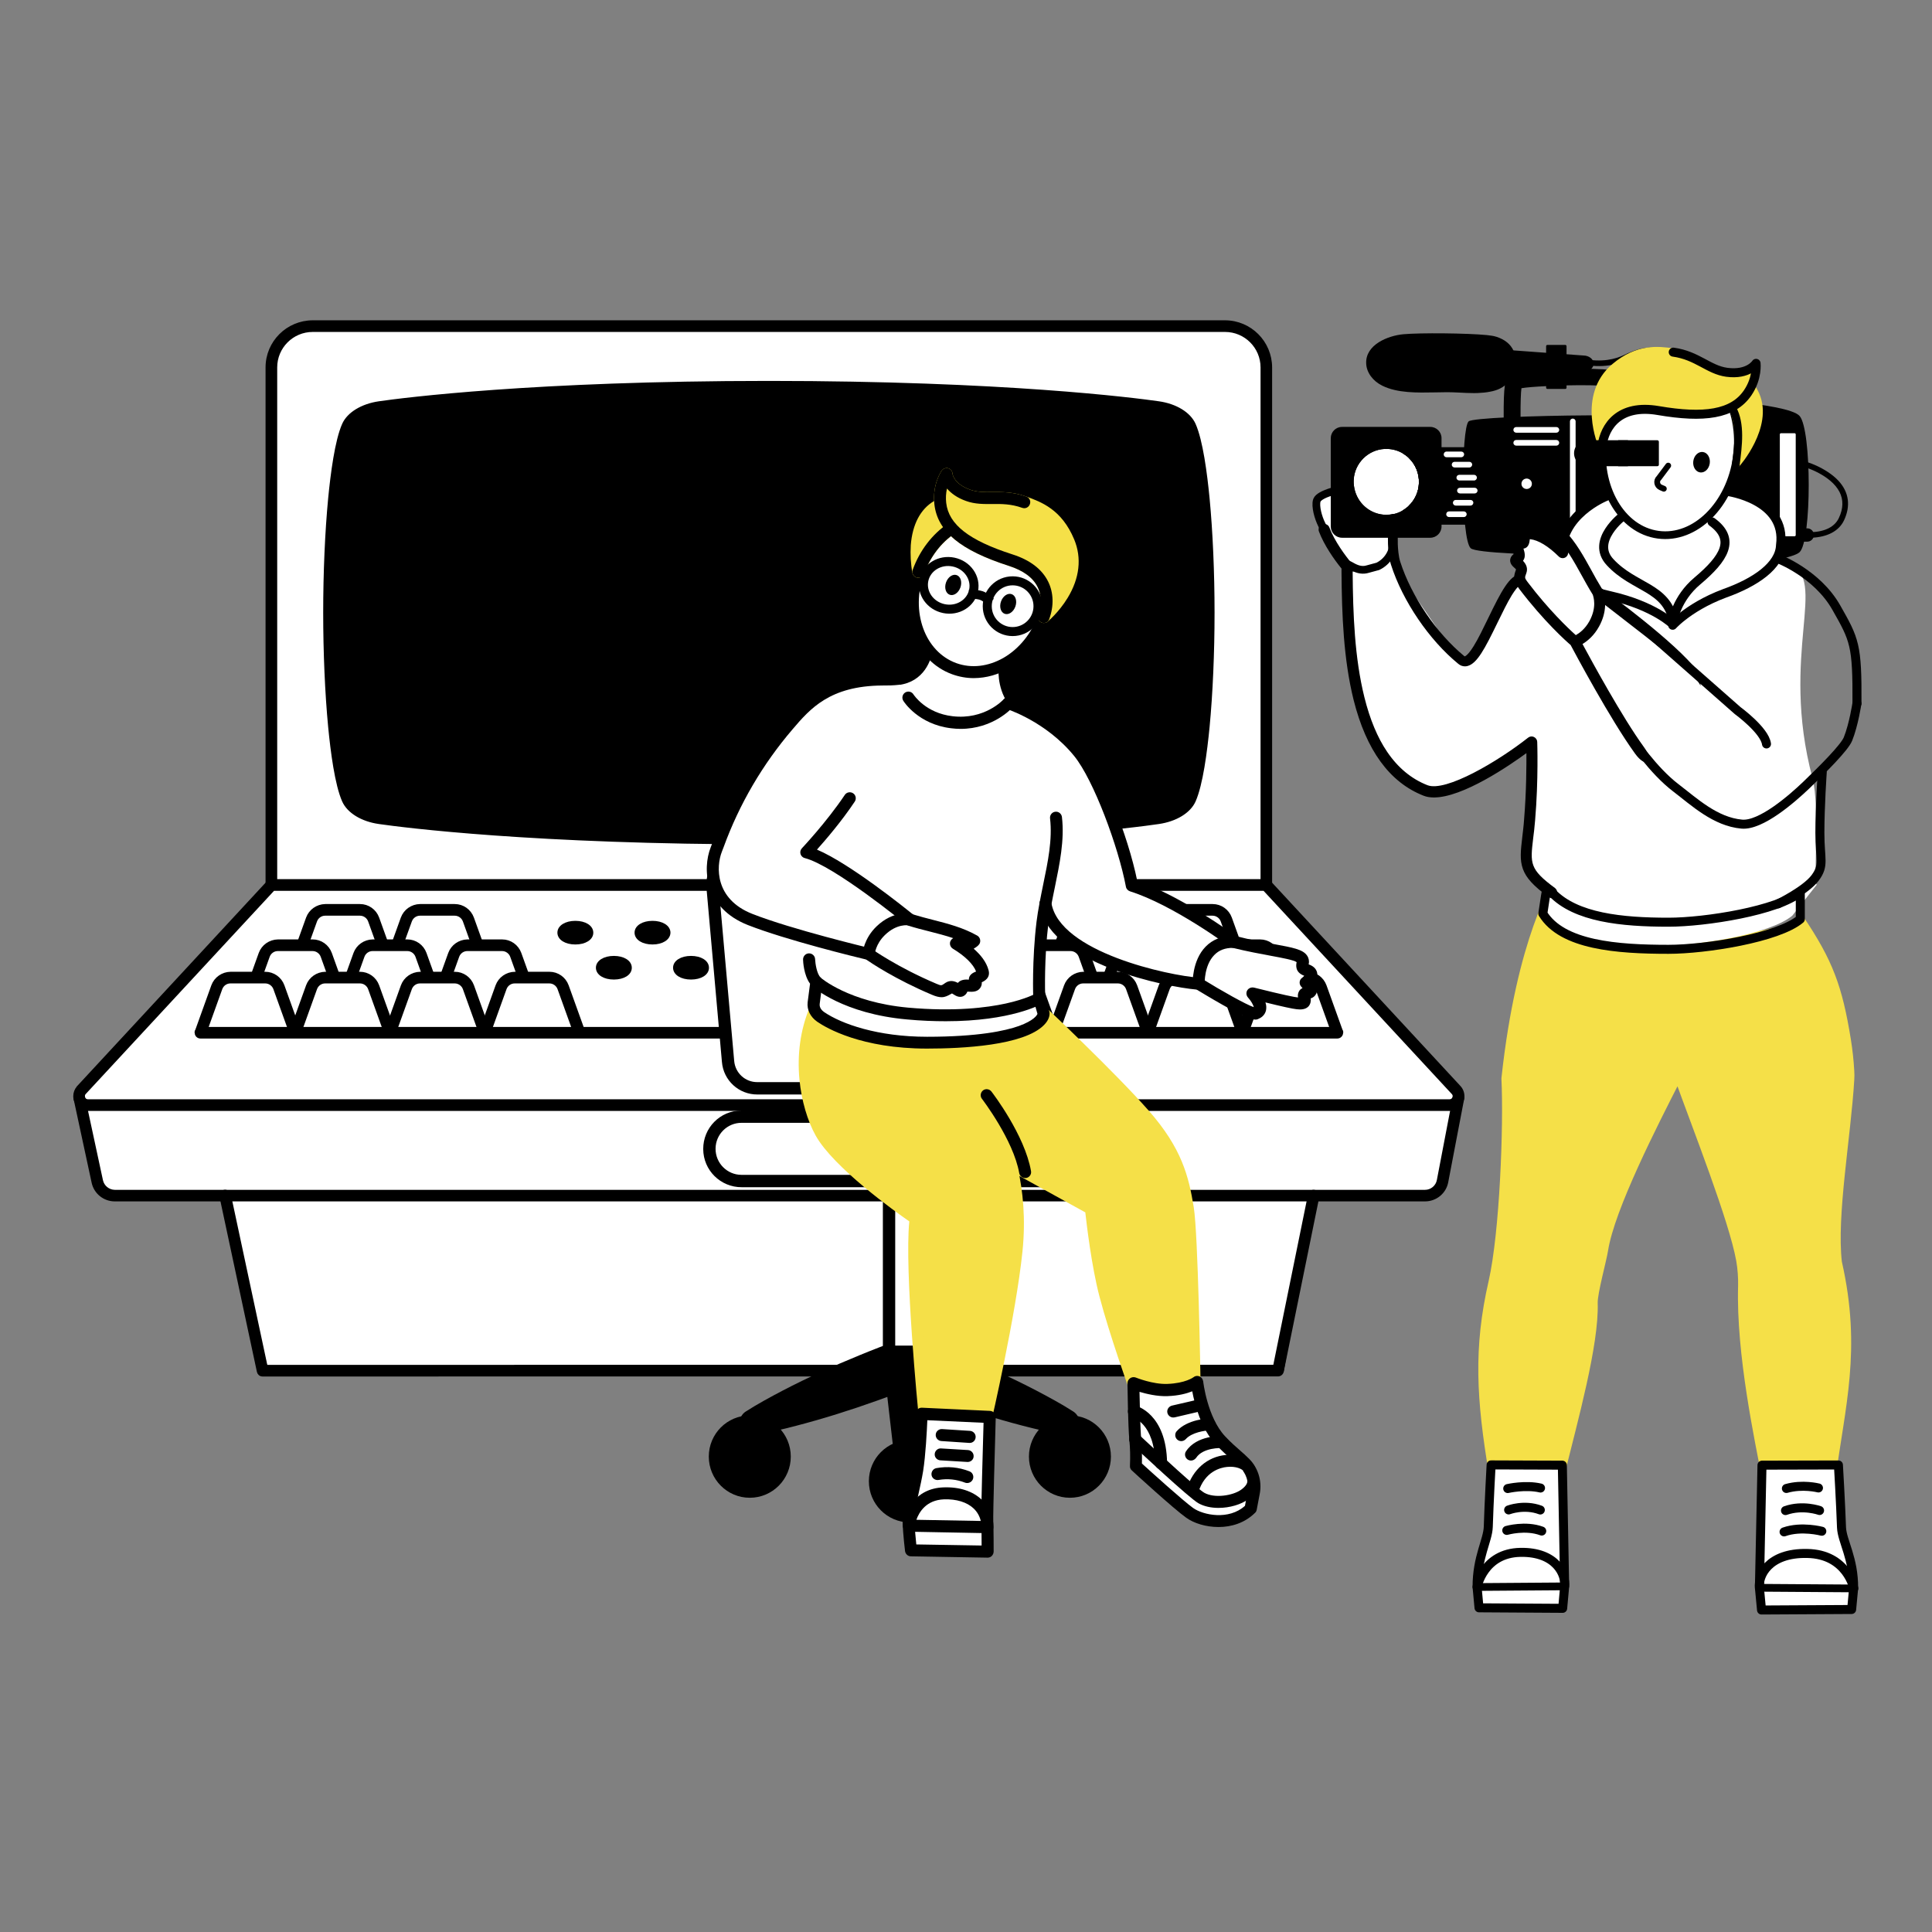 <?xml version="1.0" encoding="utf-8"?>
<!-- Generator: Adobe Illustrator 26.0.2, SVG Export Plug-In . SVG Version: 6.00 Build 0)  -->
<svg version="1.1" id="Ebene_1" xmlns="http://www.w3.org/2000/svg" xmlns:xlink="http://www.w3.org/1999/xlink" x="0px" y="0px"
	 viewBox="0 0 3000 3000" style="enable-background:new 0 0 3000 3000;" xml:space="preserve">
<rect x="0" y="0" width="3000" height="3000" fill="#808080" stroke="none"/>
<style type="text/css">
	.st0{fill:#FFFFFF;}
	.st1{fill:#FFFFFF;stroke:#000000;stroke-width:12;stroke-miterlimit:10;}
	.st2{fill:#FFFFFF;stroke:#000000;stroke-width:4.339;stroke-miterlimit:14.462;}
	.st3{stroke:#000000;stroke-width:4.339;stroke-miterlimit:14.462;}
	.st4{fill:#F5E048;}
	.st5{fill:none;}
	.st6{fill:none;stroke:#000000;stroke-width:13.999;stroke-miterlimit:9.999;}
	.st7{fill:none;stroke:#000000;stroke-width:14;stroke-miterlimit:10;}
	.st8{fill:#F5E048;stroke:#F5E048;stroke-width:12;stroke-linejoin:round;}
	.st9{fill:none;stroke:#000000;stroke-width:14;stroke-linecap:round;stroke-linejoin:round;}
	.st10{fill:#FFFFFF;stroke:#000000;stroke-width:12;stroke-linecap:round;stroke-linejoin:round;stroke-miterlimit:4;}
	.st11{fill:#F5E048;stroke:#F5E048;stroke-width:12;stroke-linecap:round;stroke-linejoin:round;}
	.st12{fill:none;stroke:#000000;stroke-width:12;stroke-linecap:round;stroke-linejoin:round;}
	.st13{fill:#FFFFFF;stroke:#000000;stroke-width:14;stroke-linecap:round;stroke-linejoin:round;}
	.st14{stroke:#000000;stroke-width:2;stroke-miterlimit:10;}
	.st15{fill:none;stroke:#000000;stroke-width:9;stroke-linecap:round;stroke-miterlimit:10;}
	.st16{fill:#FFFFFF;stroke:#000000;stroke-width:2;stroke-miterlimit:10;}
	.st17{fill:none;stroke:#000000;stroke-width:14;stroke-linecap:round;stroke-miterlimit:10;}
</style>
<g>
	<polygon class="st0" points="2157.9,868.5 2099.8,888.3 2092.1,949 2116.6,1105.8 2158.3,1186.7 2190.1,1223.3 2226.8,1237.3 
		2307.6,1196.4 2402,1142.5 2538,1059.2 2440,809.3 2352.7,901 2278.3,1034.3 2255,1010.1 2236.7,983.2 	"/>
	<path class="st1" d="M2052.8,815.5c-3.2-6.4-5.7-13.3-7.3-20.3c-1.4-6.4-2.3-13.8-0.6-18.4c3.9-10.3,36.4-16.9,36.4-16.9l25.6,46.9
		l56.6,16.9l0.3,16.4c0.3,16.6-9.1,31.9-24.2,39.3l0,0l-16.2,4.4c-1.5,0.4-3.1,0.8-4.6,0.9c-8.2,0.8-15.2-2.6-22.8-7l0,0
		c-14.4-6.1-21.8-20.1-29.4-33.7L2052.8,815.5z"/>
	<circle class="st0" cx="2154.9" cy="750.5" r="63.7"/>
	<g transform="translate(286.0 468.0) rotate(0.0 1212.0 920.0)  scale(1.203 1.202)">
		<g>
			<g>
				<path class="st2" d="M1641.9,1018.7l-245.1-264.8V85.3c0-29.5-23.8-53.3-53.3-53.3H165.9c-29.5,0-53.3,23.8-53.3,53.3v668.5
					L-132.7,1019c-2.3,2.6-3.3,6.1-2.8,9.5h-0.1l23.3,108.3c2.2,10.7,11.7,18.4,22.7,18.4H52.6l53.7,226.2l1310.9-0.1l40.6-226.1
					h143.7c11.2,0,20.7-8,22.8-19.1l20.6-107.8l0,0C1645.5,1024.9,1644.3,1021.3,1641.9,1018.7z"/>
				<path class="st3" d="M1601.6,1160.5H-89.6c-13.5,0-25.1-9.5-27.8-22.7l-23.3-108.3c-0.6-2.8,1.2-5.7,4.1-6.3
					c3-0.6,5.7,1.2,6.3,4.1l23.3,108.3c1.7,8.2,9,14.2,17.4,14.3h1691.2c8.6,0,16-6.2,17.5-14.7l20.6-107.8c0.5-3,3.3-4.8,6.2-4.2
					c3,0.5,4.8,3.3,4.2,6.2v0.1l-20.6,107.8C1627.1,1150.7,1615.4,1160.5,1601.6,1160.5z"/>
				<path class="st3" d="M101.1,1386.7c-2.6,0-4.6-1.8-5.1-4.2l-48.3-226.2c-0.6-2.8,1.2-5.7,4-6.4c2.8-0.6,5.7,1.2,6.4,4v0.1
					l47.4,222l1302.1-0.1l45.1-221.8c0.6-2.8,3.3-4.8,6.3-4.1c3,0.6,4.8,3.3,4.1,6.3l-46,226.1c-0.5,2.4-2.7,4.2-5.3,4.2
					L101.1,1386.7z"/>
				<path class="st3" d="M1402.2,753.8h-10.7V85.3c0-26.5-21.5-48-48-48H165.9c-26.5,0-48,21.5-48,48v668.5h-10.7V85.3
					c0-32.4,26.3-58.6,58.7-58.7h1177.5c32.4,0,58.6,26.3,58.7,58.7V753.8z"/>
				<path class="st3" d="M1633.5,1043.6H-124.1c-9.3,0-16.9-7.6-16.9-16.9c0-4.1,1.5-8.1,4.2-11.2v-0.1l245.5-265.2
					c1-1,2.4-1.7,3.9-1.7h1284.1c1.5,0,3,0.6,3.9,1.7l245.1,264.8c6.4,6.8,6.1,17.5-0.6,23.8
					C1642,1041.9,1637.8,1043.6,1633.5,1043.6L1633.5,1043.6z M-128.8,1022.6c-2.3,2.6-2.1,6.6,0.5,8.8c1.2,1,2.6,1.5,4.1,1.5
					h1757.5c3.5,0,6.2-2.8,6.2-6.2c0-1.5-0.6-3.1-1.7-4.2l-243.6-263.2H115L-128.8,1022.6z"/>
			</g>
			<g>
				<g>
					<path class="st2" d="M1243.9,857.2l21.1-58.7c2.7-7.5,9.8-12.4,17.6-12.4h44.8c7.9,0,14.9,4.9,17.6,12.4l21.1,58.7"/>
					<path class="st3" d="M1361.1,859l-21.1-58.7c-1.9-5.3-7-8.9-12.6-8.9h-44.8c-5.7,0-10.7,3.6-12.6,8.9l-21.1,58.7l-10-3.6
						l21.1-58.7c3.5-9.5,12.5-15.8,22.7-16h44.8c10.2,0,19.2,6.4,22.7,16l21.1,58.7L1361.1,859z"/>
				</g>
				<g>
					<path class="st2" d="M1121.6,857.2l21.1-58.7c2.7-7.5,9.8-12.4,17.6-12.4h44.8c7.9,0,14.9,4.9,17.6,12.4l21.1,58.7"/>
					<path class="st3" d="M1238.9,859l-21.1-58.7c-1.9-5.3-7-8.9-12.6-8.9h-44.8c-5.7,0-10.7,3.6-12.6,8.9l-21.1,58.7l-10-3.6
						l21.1-58.7c3.5-9.5,12.5-15.8,22.7-16h44.8c10.2,0,19.2,6.4,22.7,16l21.1,58.7L1238.9,859z"/>
				</g>
				<g>
					<path class="st2" d="M143.3,857.2l21.1-58.7c2.7-7.5,9.8-12.4,17.6-12.4h44.8c7.9,0,14.9,4.9,17.6,12.4l21.1,58.7"/>
					<path class="st3" d="M260.6,859l-21.1-58.7c-1.9-5.3-7-8.9-12.6-8.9H182c-5.7,0-10.7,3.6-12.6,8.9L148.3,859l-10-3.6l21.1-58.7
						c3.5-9.5,12.5-15.8,22.7-16h44.8c10.2,0,19.2,6.4,22.7,16l21.1,58.7L260.6,859z"/>
				</g>
				<g>
					<path class="st2" d="M265.6,857.2l21.1-58.7c2.7-7.5,9.8-12.4,17.6-12.4h44.8c7.9,0,14.9,4.9,17.6,12.4l21.1,58.7"/>
					<path class="st3" d="M382.9,859l-21.1-58.7c-1.9-5.3-7-8.9-12.6-8.9h-44.8c-5.7,0-10.7,3.6-12.6,8.9L270.6,859l-10-3.6
						l21.1-58.7c3.5-9.5,12.5-15.8,22.7-16h44.8c10.2,0,19.2,6.4,22.7,16l21.1,58.7L382.9,859z"/>
				</g>
			</g>
			<g>
				<g>
					<path class="st2" d="M82.1,902.9l21.1-58.7c2.7-7.5,9.8-12.4,17.6-12.4h44.8c7.9,0,14.9,4.9,17.6,12.4l21.1,58.7"/>
					<path class="st3" d="M199.4,904.7L178.3,846c-1.9-5.3-7-8.9-12.6-8.9h-44.8c-5.7,0-10.7,3.6-12.6,8.9l-21.1,58.7l-10-3.6
						l21.1-58.7c3.5-9.5,12.5-15.8,22.7-16h44.8c10.2,0,19.2,6.4,22.7,16l21.1,58.7L199.4,904.7z"/>
				</g>
				<g>
					<path class="st2" d="M204.4,902.9l21.1-58.7c2.7-7.5,9.8-12.4,17.6-12.4H288c7.9,0,14.9,4.9,17.6,12.4l21.1,58.7"/>
					<path class="st3" d="M321.7,904.7L300.6,846c-1.9-5.3-7-8.9-12.6-8.9h-44.8c-5.7,0-10.7,3.6-12.6,8.9l-21.1,58.7l-10-3.6
						l21.1-58.7c3.5-9.5,12.5-15.8,22.7-16H288c10.2,0,19.2,6.4,22.7,16l21.1,58.7L321.7,904.7z"/>
				</g>
				<g>
					<path class="st2" d="M326.7,902.9l21.1-58.7c2.7-7.5,9.8-12.4,17.6-12.4h44.8c7.9,0,14.9,4.9,17.6,12.4l21.1,58.7"/>
					<path class="st3" d="M444,904.7L422.9,846c-1.9-5.3-7-8.9-12.6-8.9h-44.8c-5.7,0-10.7,3.6-12.6,8.9l-21.1,58.7l-10-3.6
						l21.1-58.7c3.5-9.5,12.5-15.8,22.7-16h44.8c10.2,0,19.2,6.4,22.7,16l21.1,58.7L444,904.7z"/>
				</g>
				<g>
					<path class="st2" d="M1305,902.9l21.1-58.7c2.7-7.5,9.8-12.4,17.6-12.4h44.8c7.9,0,14.9,4.9,17.6,12.4l21.1,58.7"/>
					<path class="st3" d="M1422.3,904.7l-21.1-58.7c-1.9-5.3-7-8.9-12.6-8.9h-44.8c-5.7,0-10.7,3.6-12.6,8.9l-21.1,58.7l-10-3.6
						l21.1-58.7c3.5-9.5,12.5-15.8,22.7-16h44.8c10.2,0,19.2,6.4,22.7,16l21.1,58.7L1422.3,904.7z"/>
				</g>
				<g>
					<path class="st2" d="M1060.5,902.9l21.1-58.7c2.7-7.5,9.8-12.4,17.6-12.4h44.8c7.9,0,14.9,4.9,17.6,12.4l21.1,58.7"/>
					<path class="st3" d="M1177.8,904.7l-21.1-58.7c-1.9-5.3-7-8.9-12.6-8.9h-44.8c-5.7,0-10.7,3.6-12.6,8.9l-21.1,58.7l-10-3.6
						l21.1-58.7c3.5-9.5,12.5-15.8,22.7-16h44.8c10.2,0,19.2,6.4,22.7,16l21.1,58.7L1177.8,904.7z"/>
				</g>
				<g>
					<path class="st2" d="M1182.8,902.9l21.1-58.7c2.7-7.5,9.8-12.4,17.6-12.4h44.8c7.9,0,14.9,4.9,17.6,12.4l21.1,58.7"/>
					<path class="st3" d="M1299.9,904.7l-21.1-58.7c-1.9-5.3-7-8.9-12.6-8.9h-44.8c-5.7,0-10.7,3.6-12.6,8.9l-21.1,58.7l-10-3.6
						l21.1-58.7c3.5-9.5,12.5-15.8,22.7-16h44.8c10.2,0,19.2,6.4,22.7,16l21.1,58.7L1299.9,904.7z"/>
				</g>
			</g>
			<g>
				<g>
					<path class="st2" d="M143.3,944.7L122.2,886c-2.7-7.5-9.8-12.4-17.6-12.4H59.7c-7.9,0-14.9,4.9-17.6,12.4L21,944.7"/>
					<path class="st3" d="M138.3,946.5l-21.1-58.7c-1.9-5.3-7-8.9-12.6-8.9H59.7c-5.7,0-10.7,3.6-12.6,8.9L26,946.5l-10-3.6
						l21.1-58.7c3.5-9.5,12.5-15.8,22.7-16h44.8c10.2,0,19.2,6.4,22.7,16l21.1,58.7L138.3,946.5z"/>
				</g>
				<g>
					<path class="st2" d="M143.3,944.7l21.1-58.7c2.7-7.5,9.8-12.4,17.6-12.4h44.8c7.9,0,14.9,4.9,17.6,12.4l21.1,58.7"/>
					<path class="st3" d="M260.6,946.5l-21.1-58.7c-1.9-5.3-7-8.9-12.6-8.9H182c-5.7,0-10.7,3.6-12.6,8.9l-21.1,58.7l-10-3.6
						l21.1-58.7c3.5-9.5,12.5-15.8,22.7-16h44.8c10.2,0,19.2,6.4,22.7,16l21.1,58.7L260.6,946.5z"/>
				</g>
				<g>
					<path class="st2" d="M265.6,944.7l21.1-58.7c2.7-7.5,9.8-12.4,17.6-12.4h44.8c7.9,0,14.9,4.9,17.6,12.4l21.1,58.7"/>
					<path class="st3" d="M382.9,946.5l-21.1-58.7c-1.9-5.3-7-8.9-12.6-8.9h-44.8c-5.7,0-10.7,3.6-12.6,8.9l-21.1,58.7l-10-3.6
						l21.1-58.7c3.5-9.5,12.5-15.8,22.7-16h44.8c10.2,0,19.2,6.4,22.7,16l21.1,58.7L382.9,946.5z"/>
				</g>
				<g>
					<path class="st2" d="M387.9,944.7L409,886c2.7-7.5,9.8-12.4,17.6-12.4h44.8c7.9,0,14.9,4.9,17.6,12.4l21.1,58.7"/>
					<path class="st3" d="M505.1,946.5l-21.1-58.7c-1.9-5.3-7-8.9-12.6-8.9h-44.8c-5.7,0-10.7,3.6-12.6,8.9l-21.1,58.7l-10-3.6
						l21.1-58.7c3.5-9.5,12.5-15.8,22.7-16h44.8c10.2,0,19.2,6.4,22.7,16l21.1,58.7L505.1,946.5z"/>
				</g>
				<g>
					<path class="st2" d="M999.3,944.7l21.1-58.7c2.7-7.5,9.8-12.4,17.6-12.4h44.8c7.9,0,14.9,4.9,17.6,12.4l21.1,58.7"/>
					<path class="st3" d="M1116.6,946.5l-21.1-58.7c-1.9-5.3-7-8.9-12.6-8.9h-44.8c-5.7,0-10.7,3.6-12.6,8.9l-21.1,58.7l-10-3.6
						l21.1-58.7c3.5-9.5,12.5-15.8,22.7-16h44.8c10.2,0,19.2,6.4,22.7,16l21.1,58.7L1116.6,946.5z"/>
				</g>
				<g>
					<path class="st2" d="M1121.6,944.7l21.1-58.7c2.7-7.5,9.8-12.4,17.6-12.4h44.8c7.9,0,14.9,4.9,17.6,12.4l21.1,58.7"/>
					<path class="st3" d="M1238.9,946.5l-21.1-58.7c-1.9-5.3-7-8.9-12.6-8.9h-44.8c-5.7,0-10.7,3.6-12.6,8.9l-21.1,58.7l-10-3.6
						l21.1-58.7c3.5-9.5,12.5-15.8,22.7-16h44.8c10.2,0,19.2,6.4,22.7,16l21.1,58.7L1238.9,946.5z"/>
				</g>
				<g>
					<path class="st2" d="M1243.9,944.7l21.1-58.7c2.7-7.5,9.8-12.4,17.6-12.4h44.8c7.9,0,14.9,4.9,17.6,12.4l21.1,58.7"/>
					<path class="st3" d="M1361.1,946.5l-21.1-58.7c-1.9-5.3-7-8.9-12.6-8.9h-44.8c-5.7,0-10.7,3.6-12.6,8.9l-21.1,58.7l-10-3.6
						l21.1-58.7c3.5-9.5,12.5-15.8,22.7-16h44.8c10.2,0,19.2,6.4,22.7,16l21.1,58.7L1361.1,946.5z"/>
				</g>
				<g>
					<path class="st2" d="M1488.4,944.7l-21.1-58.7c-2.7-7.5-9.8-12.4-17.6-12.4h-44.8c-7.9,0-14.9,4.9-17.6,12.4l-21.1,58.7"/>
					<path class="st3" d="M1371.1,946.5l-10-3.6l21.1-58.7c3.5-9.5,12.5-15.8,22.7-16h44.8c10.2,0,19.2,6.4,22.7,16l21.1,58.7
						l-10,3.6l-21.1-58.7c-1.9-5.3-7-8.9-12.6-8.9h-44.8c-5.7,0-10.7,3.6-12.6,8.9L1371.1,946.5z"/>
				</g>
				<path class="st3" d="M1488.4,950.1H21c-3,0-5.3-2.4-5.3-5.3c0-2.8,2.4-5.3,5.3-5.3h1467.5c3,0,5.3,2.4,5.3,5.3
					C1493.7,947.7,1491.4,950.1,1488.4,950.1L1488.4,950.1L1488.4,950.1z"/>
			</g>
			<g>
				<path class="st3" d="M1298.8,161.4c-5.4-12.4-21.4-21.9-41.6-24.8c-62.1-8.9-234.6-26.1-502.4-26.1s-440.3,17.4-502.4,26.1
					c-20.2,2.8-36.2,12.4-41.6,24.8c-14.8,33.5-23.8,136.5-23.8,240.9s9,207.3,23.8,240.9c5.4,12.4,21.4,21.9,41.6,24.8
					c62.1,8.9,234.6,26.1,502.4,26.1s440.3-17.4,502.4-26.1c20.2-2.8,36.2-12.4,41.6-24.8c14.8-33.5,23.8-136.5,23.8-240.9
					S1313.5,194.9,1298.8,161.4z"/>
				<path class="st3" d="M754.7,699.3L754.7,699.3c-304,0-472.5-21.9-503.1-26.3c-22-3.1-39.5-13.9-45.7-27.9
					c-9.3-21-14.8-63.5-17.9-95.5c-4.1-43.1-6.4-95.5-6.4-147.5s2.3-104.4,6.4-147.5c3.1-31.9,8.6-74.5,17.9-95.5
					c6.2-14,23.7-24.7,45.7-27.9c30.6-4.4,199.2-26.3,503.1-26.3s472.5,21.9,503.1,26.3c22,3.1,39.5,13.9,45.7,27.9l0,0
					c9.3,21,14.8,63.5,17.9,95.5c4.1,43.1,6.4,95.5,6.4,147.5s-2.3,104.4-6.4,147.5c-3.1,31.9-8.6,74.5-17.9,95.5
					c-6.2,14-23.7,24.7-45.7,27.9C1227.2,677.6,1058.7,699.3,754.7,699.3z M754.7,115.7c-303.3,0-471.1,21.8-501.6,26.1
					c-18.2,2.6-32.8,11.1-37.5,21.6c-13.8,31.3-23.3,129.4-23.3,238.7s9.7,207.4,23.3,238.7c4.6,10.6,19.3,19.1,37.5,21.6
					c30.5,4.4,198.4,26.1,501.6,26.1s471.1-21.8,501.6-26.1c18.2-2.6,32.8-11.1,37.5-21.6c13.8-31.3,23.3-129.4,23.3-238.7
					s-9.7-207.4-23.3-238.7c-4.6-10.6-19.3-19.1-37.5-21.6C1225.8,137.5,1058,115.7,754.7,115.7L754.7,115.7z"/>
			</g>
			<g>
				<g>
					<ellipse class="st3" cx="1004.5" cy="815.4" rx="15.7" ry="7.9"/>
					<path class="st3" d="M1004.5,828.6c-12.2,0-21-5.5-21-13.1c0-7.6,8.9-13.1,21-13.1s21,5.5,21,13.1
						C1025.6,823,1016.7,828.6,1004.5,828.6z M994.4,815.4c1.3,1,4.8,2.6,10,2.6s8.8-1.5,10-2.6c-1.3-1-4.8-2.6-10-2.6
						S995.7,814.4,994.4,815.4z"/>
				</g>
				<g>
					<ellipse class="st3" cx="954.8" cy="860.8" rx="15.7" ry="7.9"/>
					<path class="st3" d="M954.8,873.9c-12.2,0-21-5.5-21-13.1c0-7.6,8.9-13.1,21-13.1c12.1,0,21,5.5,21,13.1
						C975.8,868.4,967,873.9,954.8,873.9z M944.7,860.8c1.3,1,4.8,2.6,10,2.6c5.3,0,8.8-1.5,10-2.6c-1.3-1-4.8-2.6-10-2.6
						C949.5,858.2,946,859.7,944.7,860.8z"/>
				</g>
				<g>
					<ellipse class="st3" cx="905" cy="815.4" rx="15.7" ry="7.9"/>
					<path class="st3" d="M905,828.6c-12.2,0-21-5.5-21-13.1c0-7.6,8.9-13.1,21-13.1c12.1,0,21,5.5,21,13.1
						C926.1,823,917.2,828.6,905,828.6z M895,815.4c1.3,1,4.8,2.6,10,2.6c5.3,0,8.8-1.5,10-2.6c-1.3-1-4.8-2.6-10-2.6
						C899.7,812.9,896.2,814.4,895,815.4z"/>
				</g>
				<g>
					<ellipse class="st3" cx="604.5" cy="815.4" rx="15.7" ry="7.9"/>
					<path class="st3" d="M604.5,828.6c-12.2,0-21-5.5-21-13.1c0-7.6,8.9-13.1,21-13.1c12.1,0,21,5.5,21,13.1
						C625.4,823,616.7,828.6,604.5,828.6z M594.4,815.4c1.3,1,4.8,2.6,10,2.6c5.3,0,8.8-1.5,10-2.6c-1.3-1-4.8-2.6-10-2.6
						C599.2,812.9,595.7,814.4,594.4,815.4L594.4,815.4z"/>
				</g>
				<g>
					<ellipse class="st3" cx="554.6" cy="860.8" rx="15.7" ry="7.9"/>
					<path class="st3" d="M554.6,873.9c-12.2,0-21-5.5-21-13.1c0-7.6,8.9-13.1,21-13.1c12.2,0,21,5.5,21,13.1
						C575.7,868.4,566.9,873.9,554.6,873.9z M544.7,860.8c1.3,1,4.8,2.6,10,2.6c5.3,0,8.8-1.5,10-2.6c-1.3-1-4.8-2.6-10-2.6
						C549.5,858.2,545.9,859.7,544.7,860.8z"/>
				</g>
				<g>
					<ellipse class="st3" cx="504.9" cy="815.4" rx="15.7" ry="7.9"/>
					<path class="st3" d="M504.9,828.6c-12.2,0-21-5.5-21-13.1c0-7.6,8.9-13.1,21-13.1c12.2,0,21,5.5,21,13.1
						C526,823,517.2,828.6,504.9,828.6z M494.9,815.4c1.3,1,4.8,2.6,10,2.6c5.3,0,8.8-1.5,10-2.6c-1.3-1-4.8-2.6-10-2.6
						C499.7,812.9,496.2,814.4,494.9,815.4z"/>
				</g>
				<g>
					<ellipse class="st3" cx="704" cy="815.4" rx="15.7" ry="7.9"/>
					<path class="st3" d="M704,828.6c-12.2,0-21-5.5-21-13.1c0-7.6,8.9-13.1,21-13.1c12.1,0,21,5.5,21,13.1
						C725,823,716.1,828.6,704,828.6z M693.9,815.4c1.3,1,4.8,2.6,10,2.6c5.3,0,8.8-1.5,10-2.6c-1.3-1-4.8-2.6-10-2.6
						C698.7,812.9,695.2,814.4,693.9,815.4z"/>
				</g>
				<g>
					<ellipse class="st3" cx="654.2" cy="860.8" rx="15.7" ry="7.9"/>
					<path class="st3" d="M654.2,873.9c-12.2,0-21-5.5-21-13.1c0-7.6,8.9-13.1,21-13.1c12.2,0,21,5.5,21,13.1
						C675.3,868.4,666.4,873.9,654.2,873.9z M644.1,860.8c1.3,1,4.8,2.6,10,2.6s8.8-1.5,10-2.6c-1.3-1-4.8-2.6-10-2.6
						S645.4,859.7,644.1,860.8L644.1,860.8z"/>
				</g>
				<g>
					<ellipse class="st3" cx="803.4" cy="815.4" rx="15.7" ry="7.9"/>
					<path class="st3" d="M803.4,828.6c-12.2,0-21-5.5-21-13.1c0-7.6,8.9-13.1,21-13.1s21,5.5,21,13.1
						C824.5,823,815.6,828.6,803.4,828.6z M793.5,815.4c1.3,1,4.8,2.6,10,2.6s8.8-1.5,10-2.6c-1.3-1-4.8-2.6-10-2.6
						S794.6,814.4,793.5,815.4z"/>
				</g>
				<g>
					<ellipse class="st3" cx="753.7" cy="860.8" rx="15.7" ry="7.9"/>
					<path class="st3" d="M753.7,873.9c-12.2,0-21-5.5-21-13.1c0-7.6,8.9-13.1,21-13.1c12.2,0,21,5.5,21,13.1
						C774.7,868.4,765.9,873.9,753.7,873.9z M743.6,860.8c1.3,1,4.8,2.6,10,2.6c5.3,0,8.8-1.5,10-2.6c-1.3-1-4.8-2.6-10-2.6
						C748.4,858.2,744.9,859.7,743.6,860.8z"/>
				</g>
				<g>
					<ellipse class="st3" cx="853.2" cy="860.8" rx="15.7" ry="7.9"/>
					<path class="st3" d="M853.2,873.9c-12.2,0-21-5.5-21-13.1c0-7.6,8.9-13.1,21-13.1c12.1,0,21,5.5,21,13.1
						C874.2,868.4,865.3,873.9,853.2,873.9z M843.2,860.8c1.3,1,4.8,2.6,10,2.6c5.3,0,8.8-1.5,10-2.6c-1.3-1-4.8-2.6-10-2.6
						C847.9,858.2,844.4,859.7,843.2,860.8L843.2,860.8z"/>
				</g>
			</g>
		</g>
	</g>
	<g transform="translate(1044.0 1632.0) rotate(0.0 241.0 422.0)  scale(1.236 1.239)">
		<g>
			<path d="M504,452c-7.6-4.9-15.3-9.4-23.2-13.8c-7.9-4.4-15.7-8.6-23.6-12.7c-15.8-8.2-31.8-16-48-23.3
				c-16.1-7.5-32.4-14.4-48.8-21.1c-12.9-5.3-38.6-15.2-38.6-15.2l-23.8-7.6l-23.8,7.6c0,0-25.9,9.9-38.6,15.2
				c-16.4,6.7-32.7,13.6-48.8,21.1c-16.2,7.3-32.2,15.1-48,23.3c-8,4.1-15.8,8.4-23.6,12.7c-7.9,4.4-15.6,8.9-23.2,13.8
				c-7.3,4.8-9.5,14.7-4.8,22c3.5,5.3,9.7,8.1,15.8,7.1c9-1.4,17.8-3.2,26.5-5.1c8.8-1.9,17.4-4,26-6.3c17.3-4.5,34.4-9.4,51.4-14.7
				s33.7-10.9,50.5-16.9c4.2-1.5,8.5-3.1,12.7-4.6l9.1,78.8c1.2,9.8,9,17.4,18.8,18.2c9.8-0.8,17.6-8.4,18.8-18.2l9.1-78.8
				c4.2,1.5,8.5,3.1,12.7,4.6c16.7,5.9,33.5,11.6,50.5,16.9c17,5.3,34,10.2,51.4,14.7c8.6,2.2,17.4,4.4,26,6.3
				c8.8,1.9,17.5,3.7,26.5,5.1c8.6,1.4,16.9-4.5,18.2-13.3C512.1,461.7,509.3,455.5,504,452L504,452z"/>
			<ellipse cx="97.3" cy="508.3" rx="51.5" ry="51.6"/>
			<ellipse cx="499.5" cy="508.3" rx="51.5" ry="51.6"/>
			<ellipse cx="298.4" cy="539.2" rx="51.5" ry="51.6"/>
			<g>
				<path class="st0" d="M482.7,163H87.1c-22.3,0-40.3-18-40.3-40.3l0,0c0-22.3,18-40.3,40.3-40.3l0,0h395.6
					c22.3,0,40.3,18,40.3,40.3c0,0.8,0,1.4,0,2.2l0,0C521.9,146.3,504.1,163,482.7,163z"/>
				<path d="M482.7,170.7H87.1c-26.5,0.1-48.2-21.2-48.3-47.8s21.2-48.2,47.8-48.3c0.1,0,0.4,0,0.5,0h395.6
					c26.5-0.1,48.2,21.2,48.3,47.8c0.1,26.5-21.2,48.2-47.8,48.3C483.1,170.7,482.9,170.7,482.7,170.7L482.7,170.7z M87.1,90
					c-18-0.1-32.7,14.4-32.8,32.4s14.4,32.7,32.4,32.8c0.1,0,0.3,0,0.4,0h395.6c18,0.1,32.7-14.4,32.8-32.4
					c0.1-18-14.4-32.7-32.4-32.8c-0.1,0-0.3,0-0.4,0C482.7,90,87.1,90,87.1,90z"/>
			</g>
			<g>
				<rect x="272.2" y="163" class="st0" width="54.6" height="214"/>
				<path d="M326.8,384.7h-54.6c-4.2,0-7.7-3.5-7.7-7.7V163c0-4.2,3.5-7.7,7.7-7.7h54.6c4.2,0,7.7,3.5,7.7,7.7v214
					C334.6,381.3,331.1,384.7,326.8,384.7z M280,369.2h39.1V170.7H280V369.2z"/>
			</g>
			<g>
				<path class="st0" d="M221.6-108L221.6-108c20.3,0,36.8,16.5,36.8,36.8V82.4l0,0h-73.5l0,0V-71.3C184.8-91.7,201.3-108,221.6-108
					z"/>
				<path d="M258.3,90h-73.5c-4.2,0-7.7-3.5-7.7-7.7V-71.3c0-24.6,20-44.5,44.4-44.5s44.5,20,44.5,44.4l0,0V82.1
					C266.1,86.6,262.7,90,258.3,90z M192.5,74.5h58.1V-71.3c0-16.1-13-29.1-29.1-29.1s-29.1,13-29.1,29.1l0,0V74.5H192.5z"/>
			</g>
			<g>
				<path class="st0" d="M331.5,46.7H106.8C87.6,46.7,71.6,32.1,70,13L50.4-206.9c0-20.6,10.8-39.5,28.5-50
					c25.4-14.9,69.5-31.5,140.2-31.5c70,0,114.2,16.4,139.6,31c18,10.4,29.1,29.6,29.1,50.5L368.2,13
					C366.6,32.1,350.6,46.7,331.5,46.7z"/>
				<path d="M331.5,54.5H106.8c-23.2,0.1-42.6-17.6-44.5-40.8L42.7-206.3c0-0.3,0-0.5,0-0.6c0-23.3,12.2-44.8,32.3-56.6
					c25.4-14.9,70.9-32.6,144.1-32.6c72.6,0,118.1,17.5,143.4,32.1c20.3,11.8,33,33.6,33,57c0,0.3,0,0.5,0,0.6L375.9,13.5
					C374.1,36.8,354.6,54.6,331.5,54.5z M58.1-207.3L77.7,12.4C79,27.6,91.6,39.1,106.8,39h224.7c15.2,0.1,27.9-11.6,29.1-26.7
					l19.6-219.6c-0.1-17.9-9.8-34.4-25.2-43.4c-23.8-13.6-66.6-30-135.8-30c-69.7,0-112.5,16.5-136.3,30.4
					C67.5-241.3,58.1-224.9,58.1-207.3z"/>
			</g>
		</g>
	</g>
	<g transform="translate(1048.0 1214.0) rotate(0.0 368.0 657.0)  scale(1.206 1.207)">
		<g>
			<g>
				<g>
					<g>
						<path class="st4" d="M660.7,548.6c-5.7-34.4-13.1-71.3-56.1-120.1c-44.2-50.1-130-130.7-130-130.7l0,0
							c0.3,10.3-23.6,37.7-150.1,37.7c-0.8,0-1.4,0-2.2,0c-1.8,0-3.6,0-5.4,0c-9.4,0-18.8-0.6-28.1-1.8c-10.6-1-21.1-2.6-31.4-4.8
							c38.8,65.8,190.4,171.1,184.9,168.7l93.5,51.5c0,0,6.7,66.4,18.3,111c12.7,48.5,38.5,120.1,38.5,120.1c35.8,17,77-6.8,77-6.8
							S666.4,582.8,660.7,548.6z"/>
						<path class="st4" d="M621.1,794.2c-11.1,0.1-21.9-2.2-31.9-7c-1.8-0.9-3.2-2.4-4-4.4c-0.3-0.8-26-72.5-38.6-120.8
							c-10.2-38.9-16.5-93-18.2-108.1l-89.9-49.6c-0.8-0.4-1.5-1-2.2-1.8c-1.5-1.2-5.1-3.9-9-6.7c-35.7-26.7-143.9-107.5-176.8-163
							c-2.2-3.7-0.9-8.4,2.7-10.6c1.7-1,3.6-1.3,5.4-0.9c10.2,2.1,20.3,3.6,30.6,4.6h0.1c9,1.2,18,1.7,27.2,1.7c1.8,0,3.6,0,5.3,0h1
							c0.4,0,0.8,0,1.3,0c65.7,0,100.7-7.6,118.4-13.9c22.4-8,24.1-16,24.1-16c0-3.1,1.8-5.9,4.6-7.2c2.8-1.3,6.1-0.6,8.4,1.4
							c0.9,0.8,86.6,81.4,130.5,131.2c42.7,48.5,51.5,84.8,57.9,124c5.7,34.5,8.6,218.4,8.8,226.1c0,2.8-1.4,5.4-3.9,6.8
							C672.1,781,648.8,794.2,621.1,794.2z M598.7,774.7c25.1,10.2,52.9-0.9,63-5.8c-0.5-29.7-3.5-188.7-8.5-219.1
							c-4.9-29.9-11.1-67.2-54.3-116.3c-35.7-40.6-99.6-101.8-121.8-122.7c-0.5,0.6-1.2,1.4-1.9,2.1
							c-24.6,25.1-95.5,30.4-150.8,30.4c-0.5,0-0.9,0-1.4,0H322c-1.7,0-3.5,0-5.4,0c-9.7,0-19.3-0.6-29-1.8c-4.6-0.5-9.4-1-13.9-1.7
							c26.4,34.6,81,82.9,162.7,143.8c3.3,2.4,5.9,4.5,7.7,5.8c0.8,0.5,1.7,1.3,2.4,2.1l92.6,51c2.2,1.3,3.7,3.5,4,6.1
							c0.1,0.6,6.7,66.3,18.2,109.8C572.6,700.3,593.7,760.4,598.7,774.7z"/>
					</g>
				</g>
				<g>
					<g>
						<path class="st4" d="M343.9,335.4c-6.2,0.1-12.6,0.3-19.4,0.3c-0.9,0-1.7,0-2.6,0c-1.7,0-3.3,0-5,0c-9.4,0-18.7-0.6-27.9-1.7
							c-48.8-4.9-83.3-19.2-101.3-31.4l0,0c-3.2-1.8-5.8-4.5-7.3-7.7l0,0c-24.5,58.5-10.3,124.2,7.9,156.8
							C212.8,495.9,310,562,310,562c-8,57.2,11.5,254.3,11.5,254.3l78,6.4c0,0,31.8-136.3,40.3-219.1c8.1-78.7-13.4-134.9-23-154.4
							C387.9,391.3,360.3,354.4,343.9,335.4z"/>
						<path class="st4" d="M399.6,830.3c-0.3,0-0.4,0-0.6,0l-78-6.4c-3.7-0.3-6.7-3.2-7.1-7c-0.8-7.9-18.5-188.9-12.1-251.4
							c-18.8-13-97.7-69.5-120.5-110.3c-10.7-19.1-18.3-45.2-20.9-71.7c-3.2-32.7,1.2-64.4,12.6-91.9c1.7-4,6.2-5.8,10.2-4.1
							c1.8,0.8,3.1,2.1,4,3.7c0.9,1.8,2.3,3.3,4.1,4.4c0.3,0.1,0.4,0.3,0.6,0.4c21.8,14.9,58.3,26.1,97.7,30.1h0.1
							c9,1,18,1.7,27,1.7c1.5,0,3.2,0,4.8,0h0.3h1.2c0.5,0,1,0,1.4,0c6.4,0,12.9-0.1,19.3-0.3c2.3-0.1,4.5,0.9,6.1,2.7
							c17.9,21.1,45.3,58.2,73.9,115.4c7.9,15.6,32.6,73.3,23.8,158.6c-8.5,82.3-40,218.6-40.4,220
							C406.3,827.9,403.3,830.3,399.6,830.3z M328.7,809.1l65,5.4c6.3-28.1,31.3-140.6,38.6-211.7c8.5-83.3-17.1-139.7-22.3-150.1
							c-26.7-53.3-52.1-88.6-69.5-109.4c-5.3,0.1-10.6,0.1-16,0.1c-0.5,0-1.2,0-1.7,0H322h-0.3c-1.5,0-3.2,0-4.9,0
							c-9.7,0-19.3-0.6-28.8-1.8c-59.7-5.9-92.8-24.6-104.5-32.6c-0.1-0.1-0.3-0.1-0.4-0.3c-17.9,54.2-3.5,111.9,11.7,138.9
							c23.6,42.2,118.6,107,119.6,107.6c2.4,1.7,3.7,4.5,3.3,7.5C310.8,612.7,325.5,774.7,328.7,809.1z"/>
					</g>
					<path class="st4" d="M217.5,453.7c-4.2,0-7.7-3.5-7.7-7.7c0-1.8,0.6-3.6,1.8-4.9c29-34.6,31.8-72.4,31.8-72.7
						c0.4-4.2,4-7.5,8.2-7.1c4.1,0.4,7.3,3.9,7.1,8.1c-0.1,1.7-3,42.9-35.3,81.6C221.8,452.7,219.7,453.7,217.5,453.7z"/>
					<path class="st4" d="M292.4,537.4c-2.7,0-5.3-1.4-6.7-3.9c-5.4-9.5-15.8-19.2-27.9-30.3c-31.9-29.6-75.8-70.3-66.9-150.1
						c0.4-4.2,4.2-7.3,8.5-7c4.2,0.4,7.3,4.2,7,8.5v0.1c-8,72.1,30.9,108.1,62.2,137.1c13,12,24.1,22.4,30.8,33.9
						c2.2,3.7,0.9,8.4-2.8,10.6C295.1,537,293.8,537.4,292.4,537.4L292.4,537.4z"/>
					<path d="M450.9,509.7c-3.7,0-7-2.7-7.6-6.4c-7.5-42.6-47.6-95-48-95.5c-2.6-3.3-1.9-8.2,1.4-10.8c3.3-2.6,8.2-1.9,10.8,1.4
						c1.8,2.3,42.9,56,51,102.4c0.8,4.2-2.1,8.2-6.3,8.9C451.8,509.6,451.3,509.7,450.9,509.7L450.9,509.7z"/>
				</g>
				<g>
					<g>
						<path class="st0" d="M405.4,817.2c0,0-3.6,124.1-3.2,134.7c0.4,10.6,0.5,38.5,0.5,38.5l-98.7-1.7c0,0-2.4-20.3-3.1-37.6
							c-0.6-17.3,7.1-39.4,11.2-65.8c4.1-26.4,5.5-72.4,5.5-72.4L405.4,817.2z"/>
						<path d="M402.7,998.1h-0.1l-98.7-1.7c-3.9,0-7.1-3-7.6-6.8c-0.1-0.9-2.6-20.9-3.2-38.2c-0.4-11.7,2.4-24.6,5.8-39.7
							c1.9-8.8,4-17.9,5.5-27.7c4.1-25.6,5.4-70.8,5.5-71.3c0.1-4.2,3.7-7.6,8-7.5h0.1l87.8,4.1c4.2,0.3,7.5,3.7,7.3,8
							c-1,34.4-3.6,125.7-3.2,134c0.5,10.7,0.5,37.7,0.5,38.9C410.3,994.6,407,998.1,402.7,998.1L402.7,998.1z M310.8,981.1
							l84.1,1.4c0-9-0.1-23.4-0.5-30.3c-0.4-9.4,2.2-100.3,3-127.6l-72.4-3.3c-0.6,14.4-2.2,45.2-5.4,65.4
							c-1.7,10.3-3.9,20-5.8,28.6c-3.1,13.9-5.8,26-5.4,35.7C308.9,961.6,310,973.7,310.8,981.1L310.8,981.1z"/>
					</g>
					<g>
						<path class="st0" d="M402.4,958.9L301,957c0,0,4.5-40,44.9-41.5C381.1,914.2,402.1,933.3,402.4,958.9z"/>
						<path d="M402.4,966.6h-0.1l-101.3-1.9c-4.2-0.1-7.6-3.6-7.6-7.9c0-0.3,0-0.5,0-0.8c1.8-16.1,15.2-47,52.3-48.3
							c20.6-0.8,37.9,4.8,49.6,16.1c9.5,9.1,14.9,21.8,14.8,34.9C410.2,963,406.7,966.6,402.4,966.6
							C402.5,966.6,402.5,966.6,402.4,966.6L402.4,966.6z M310.9,949.4l82.9,1.5c-1.4-6.1-4.5-11.6-9.1-16
							c-8.6-8.2-22.3-12.4-38.4-11.8C323.6,924,314.4,939.5,310.9,949.4L310.9,949.4z"/>
					</g>
					<g>
						<path class="st0" d="M338,890.7c12.9-2.3,26.1-1,38.4,3.9"/>
						<path d="M376.3,902.1c-1,0-1.9-0.1-2.8-0.5c-10.7-4.2-22.4-5.4-33.7-3.5c-4.1,0.9-8.4-1.7-9.3-5.8s1.7-8.4,5.8-9.3
							c14.4-2.7,29.4-1.3,43,4.1c4,1.5,5.9,6.1,4.4,10C382.4,900.2,379.6,902.1,376.3,902.1L376.3,902.1z"/>
					</g>
					<g>
						<line class="st5" x1="342.2" y1="865.2" x2="377" y2="867.2"/>
						<path d="M377,875c-0.1,0-0.3,0-0.5,0l-34.8-2.1c-4.2-0.3-7.5-3.9-7.2-8.1c0.3-4.2,3.9-7.5,8.1-7.2l0,0l34.8,2.1
							c4.2,0.3,7.5,3.9,7.2,8.2C384.5,871.8,381.1,875,377,875L377,875z"/>
					</g>
					<g>
						<line class="st5" x1="343.5" y1="840.3" x2="379.6" y2="842.8"/>
						<path d="M379.6,850.5c-0.1,0-0.4,0-0.5,0l-36-2.4c-4.2-0.3-7.5-3.9-7.3-8.1c0.1-4.2,3.9-7.5,8.1-7.3h0.1l36,2.3
							c4.2,0.3,7.5,4,7.2,8.2C387,847.3,383.7,850.5,379.6,850.5L379.6,850.5z"/>
					</g>
				</g>
				<g>
					<g>
						<path class="st0" d="M672.1,772.2c0,0,5.3,48.7,30.3,75.1c10.9,11.6,20.9,19.4,29.6,27.7c10.9,10,15.8,25.1,13,39.7l-3.9,20.5
							c-23.8,23.9-62.8,16.4-78.5,5.3c-15.7-11.1-69.1-60.1-69.1-60.1c0.5-11.5,0.3-23-0.8-34.5c-1.7-17.1-2.4-72-2.4-72
							s23,9.5,43.6,8.8C660.4,781.6,672.1,772.2,672.1,772.2z"/>
						<path d="M700,958.7c-16.4,0-31.9-4.9-41.7-12c-16-11.3-67.8-58.7-70-60.8c-1.7-1.5-2.6-3.7-2.4-6.1
							c0.5-11.1,0.3-22.3-0.8-33.3c-1.7-17.3-2.4-70.4-2.4-72.7c0-4.2,3.3-7.7,7.6-7.9c1,0,2.1,0.1,3.1,0.5
							c0.3,0.1,21.9,8.9,40.6,8.2c23.3-0.8,33.6-8.5,33.7-8.6c3.3-2.7,8.2-2.1,10.8,1.3c0.9,1.2,1.4,2.6,1.7,4l0,0
							c0,0.5,5.3,46.3,28.2,70.7c7.2,7.7,14,13.6,20.6,19.4c3,2.7,5.9,5.1,8.6,7.9c12.9,11.8,18.7,29.6,15.4,46.7l-3.9,20.5
							c-0.3,1.5-1,3-2.2,4C733.6,953.6,716.4,958.7,700,958.7z M601.3,877c10.9,9.9,52.8,47.8,65.9,57.2c13.1,9.3,46.1,16,66.8-2.8
							l3.3-18c2.3-12-1.8-24.3-10.7-32.6c-2.7-2.4-5.4-4.9-8.4-7.6c-6.4-5.8-13.8-12.2-21.6-20.5c-19.2-20.3-27.4-52-30.5-68.6
							c-7,2.8-17.5,5.7-31.9,6.2c-13.1,0.5-26.9-2.8-36-5.5c0.3,16.9,1,48.4,2.2,60.4C601.3,855.7,601.5,866.3,601.3,877L601.3,877z
							"/>
					</g>
					<path d="M699.9,934.1c-9.3,0-18.3-1.8-25.7-5.9c-12.6-7.1-79.3-69.7-86.9-76.7c-3.1-3-3.2-7.9-0.4-10.9c3-3.1,7.9-3.2,10.9-0.4
						l0,0c28.1,26.4,75.6,69.9,83.9,74.5c13.1,7.3,36.7,3.7,47.5-4.1c5.3-3.9,7.9-7.6,7.9-11.1c0-4.2,3.5-7.7,7.7-7.7
						c4.2,0,7.7,3.5,7.7,7.7l0,0c0,8.6-4.8,16.6-14.2,23.4C729.1,929.7,714.4,934.1,699.9,934.1z"/>
					<g>
						<path class="st0" d="M739,883.5c-8.2-15.2-58.2-18.4-72.6,28.3"/>
						<path d="M666.4,919.5c-4.2,0-7.7-3.5-7.7-7.7c0-0.8,0.1-1.5,0.4-2.3c7.7-24.8,26.4-41.2,50.2-43.5c16.5-1.7,31.2,4,36.6,13.9
							c2.1,3.7,0.6,8.5-3.1,10.4c-3.7,2.1-8.5,0.6-10.4-3.1l0,0c-1.7-3.2-10.2-7-21.5-5.8c-8.4,0.8-28.7,5.7-37,32.7
							C672.7,917.3,669.8,919.5,666.4,919.5z"/>
					</g>
					<g>
						<path class="st0" d="M704.1,849.4c0,0-28.2-1.5-39.7,16.1"/>
						<path d="M664.5,873.2c-4.2,0-7.7-3.5-7.7-7.7c0-1.5,0.4-3,1.3-4.2c13.8-21.1,45.2-19.6,46.6-19.6c4.2,0.3,7.6,3.9,7.3,8.1
							c-0.3,4.2-3.9,7.6-8.1,7.3l0,0c-0.3,0-23.9-1-32.8,12.6C669.5,871.8,667.1,873.2,664.5,873.2z"/>
					</g>
					<g>
						<path class="st0" d="M688,826.6c0,0-24.6,0.6-36.3,13.8"/>
						<path d="M651.9,848.2c-4.2,0-7.7-3.5-7.7-7.7c0-1.9,0.6-3.7,1.9-5.1c13.8-15.4,40.7-16.4,41.8-16.5c4.2-0.1,7.9,3.2,8,7.5
							c0.1,4.2-3.2,7.9-7.5,8c-5.9,0.1-23,2.6-30.6,11.2C656.1,847.3,654.1,848.2,651.9,848.2z"/>
					</g>
					<g>
						<path class="st0" d="M677,801.7c0,0-16.4,4-35.4,8.4"/>
						<path d="M641.6,817.8c-4.2,0-7.7-3.5-7.7-7.7c0-3.6,2.6-6.7,6.1-7.6c18.8-4.2,35.1-8.2,35.3-8.2c4.1-1,8.4,1.4,9.4,5.5
							c1,4.1-1.4,8.4-5.5,9.4h-0.1c-0.1,0-16.6,4.1-35.5,8.4C642.7,817.7,642.1,817.8,641.6,817.8z"/>
					</g>
					<path d="M626,884.4c-4.2,0-7.7-3.3-7.7-7.6c-0.8-51.9-28.8-59.2-29.1-59.2c-4.1-0.9-6.7-5.1-5.8-9.3s5.1-6.7,9.3-5.8
						c0,0,0,0,0.1,0c1.7,0.4,40,10.3,40.9,74C633.7,880.9,630.4,884.4,626,884.4C626.1,884.4,626.1,884.4,626,884.4L626,884.4z"/>
				</g>
			</g>
			<g>
				<path class="st0" d="M324.3-172.3c0,0-2.3,35.7-37,39.8c0,0-4.2,41.6,44.3,59.4c36.8,13.5,82.8,1.7,97.3-27.7
					c-15.2-21.8-12-47.3-12-47.3L324.3-172.3z"/>
				<path d="M287.4-124.7c-4.2,0-7.7-3.5-7.7-7.7c0-3.9,3-7.2,6.8-7.6c27.9-3.3,30-31.4,30.1-32.6c0.3-4.2,4-7.5,8.2-7.1
					c4.2,0.3,7.3,4,7.1,8.1c-0.9,14.5-11.3,43.1-43.8,47C288-124.7,287.8-124.7,287.4-124.7z"/>
				<g>
					
						<ellipse transform="matrix(0.336 -0.942 0.942 0.336 489.251 211.021)" class="st0" cx="394.2" cy="-241.3" rx="101.9" ry="85.8"/>
					<path d="M384.8-133.4c-9.4,0-18.8-1.7-27.7-4.9c-48.5-17.5-71.5-77.9-51-134.7l0,0c20.5-56.8,76.6-88.7,125.1-71.3
						c23.8,8.5,42.1,27.4,51.6,53.2c9.4,25.2,9.1,54.2-0.6,81.5c-9.8,27.3-28.1,49.7-51.5,63.2C416.9-138,401.1-133.5,384.8-133.4z
						 M320.6-267.7c-17.5,48.8,1.2,100.3,41.7,115c19.4,7,40.9,4.5,60.8-6.8c20.2-11.7,36-31.3,44.7-55.1
						c8.6-23.8,8.9-49.1,0.8-70.9c-8-21.5-23-37.1-42.5-44C385.5-344.3,338.2-316.5,320.6-267.7L320.6-267.7z"/>
				</g>
				<ellipse transform="matrix(0.337 -0.942 0.942 0.337 499.729 252.528)" cx="429.2" cy="-228.5" rx="13.4" ry="9.8"/>
				<ellipse transform="matrix(0.337 -0.942 0.942 0.337 475.941 169.719)" cx="358.5" cy="-253.1" rx="13.4" ry="9.8"/>
				<g>
					<path class="st4" d="M337.6-354.7c32.6-19.8,52.4,8.4,55.9,14.2c-33.9,4.5-65.9,31-80.1,70.3l0,0
						C313.4-270.2,300.4-332,337.6-354.7z"/>
					<path class="st4" d="M313.4-262.5c-0.1,0-0.4,0-0.5,0c-3.5-0.3-6.3-2.7-7.1-6.1c-2.2-11.8-2.8-23.9-2.1-35.9
						c2.1-26.5,12.2-46.1,29.7-56.6l0,0c30.1-18.3,54.6-2.4,66.6,16.6c2.3,3.6,1.2,8.4-2.4,10.7c-0.9,0.6-1.9,0.9-3.1,1.2
						c-32.1,4.2-61.2,29.9-73.9,65.3C319.6-264.6,316.6-262.5,313.4-262.5z M359.7-353.9c-5.8,0-11.8,1.9-18.3,5.9l0,0
						c-17.3,10.6-22,31.8-22.5,49.2c14.8-22.9,36.4-39.7,60.4-46.6c-2.1-1.9-4.4-3.6-6.8-5C368.7-352.8,364.2-353.9,359.7-353.9
						L359.7-353.9z"/>
				</g>
				<g>
					<path class="st4" d="M349.7-395.9c0,0,1.3,17.8,27.8,27.3c22,8,43.1-1.7,72.2,8.8c18.5,6.7,42.4,15.3,57.2,50.9
						c21.8,52.5-31.9,96.8-31.9,96.8l0,0c8.9-24.5,4.9-58.1-42.6-73.3c-55.7-17.8-86.8-39.5-90.6-72.6
						C339.1-380.7,349.7-395.9,349.7-395.9z"/>
					<path class="st4" d="M475-204.3c-4.2,0-7.7-3.5-7.7-7.7c0-0.9,0.1-1.8,0.5-2.6c2.7-7.5,6.2-22-0.8-36
						c-5.9-12.1-18.4-21.2-37-27.2c-62.3-20-91.9-44.3-95.9-79.1c-3-25.4,8.8-42.6,9.3-43.3c1.9-2.8,5.3-4,8.5-3.2
						c3.1,0.9,5.4,3.6,5.5,7c0.1,1.3,2.4,13.4,22.8,20.6c9,3.2,17.9,3.1,28.3,3c12.6-0.1,27-0.3,43.9,5.8
						c19.2,7,45.6,16.5,61.7,55.2c9.9,23.8,7,49.8-8.4,75.1c-11.2,18.4-25.6,30.8-27.3,31.7C477.4-204.7,476.1-204.3,475-204.3z
						 M350.5-377.2c-1.4,6.1-1.7,12.4-1,18.5c3.2,27.9,29.5,48.3,85.2,66.2c22.7,7.2,38.2,19.1,46.1,35.1c3.3,6.8,5.1,14.2,5.5,21.6
						c12.2-16.4,24.8-42.2,13.4-70c-13.4-32.4-34.2-40-52.5-46.6c-14.3-5.1-26.7-5-38.5-4.9c-10.9,0.1-22.1,0.3-33.7-3.9
						C363.3-365.5,355.5-371.3,350.5-377.2L350.5-377.2z"/>
				</g>
				<path d="M475-204.3c-4.2,0-7.7-3.5-7.7-7.7c0-0.9,0.1-1.8,0.5-2.6c2.7-7.5,6.2-22-0.8-36c-5.9-12.1-18.4-21.2-37-27.2
					c-62.3-20-91.9-44.3-95.9-79.1c-3-25.4,8.8-42.6,9.3-43.3c1.9-2.8,5.3-4,8.5-3.2c3.1,0.9,5.4,3.6,5.5,7
					c0.1,1.3,2.4,13.4,22.8,20.6c9,3.2,17.9,3.1,28.3,3c12.6-0.1,27-0.3,43.9,5.8c4,1.4,6.2,5.8,4.6,9.9c-1.4,4-5.8,6.2-9.9,4.6
					c0,0,0,0-0.1,0c-14.3-5.1-26.7-5-38.5-4.9c-10.9,0.1-22.1,0.3-33.7-3.9c-11.6-4.1-19.3-10-24.5-16c-1.4,6.1-1.7,12.4-1,18.5
					c3.2,27.9,29.5,48.3,85.2,66.2c22.7,7.2,38.2,19.1,46.1,35.1c7,14.2,7.5,31.3,1.4,48C481.1-206.4,478.2-204.3,475-204.3z"/>
				<path d="M313.4-262.5c-4.2,0-7.7-3.5-7.7-7.7c0-0.9,0.1-1.8,0.5-2.6c8.9-24.7,25.1-45.8,45.6-59.6c3.6-2.3,8.4-1.4,10.7,2.1
					c2.3,3.6,1.4,8.4-2.1,10.7l0,0c-17.8,11.8-31.8,30.4-39.7,52C319.6-264.6,316.6-262.5,313.4-262.5z"/>
			</g>
			<g>
				<path class="st0" d="M477,157.1c7.1-37.6,17.9-74.9,13.6-111c0,0,0.9-69.9-61.7-146.8c0,0-26.7,29.7-72.6,24.2
					c-38.9-4.6-56-31.7-56-31.7s-11.8-14.3-13.1-24.2c0,0-88.3,12.9-120.2,122.2c-27.2,92.7,5.5,238.7,5.5,238.7s0.6,20.5,9.4,28.8
					l-3.5,27.4c-0.9,7.2,3,13.6,9,17.8c22,15.1,69.1,33.2,136.9,33.2c126.7,0,150.4-27.4,150.1-37.7l-5.5-19.3
					c0,0-1.9-48.4,4.1-97.6C474.2,172.9,475.6,164.9,477,157.1z"/>
				<path class="st0" d="M396,244.1c-3.3-12.9-16.2-25.6-34.1-36.3c0,0,12.7,6.6,23.3-3.5c-25.7-14.5-53.9-18-82.7-27h-0.1h0.1
					c0,0-93.5-76.6-133.4-86.9c0,0,31.5-33.3,55.9-69.5c0,0-4.4-49.3,9.1-89.6c15.2-45.1,53.3-63.9,53.3-63.9
					c-34.6,4.1-80.3-12.1-141.9,59.9S62.1,64.4,53.2,86.9c-8.8,22.7-9.1,69.3,43.3,89.9c52.4,20.7,152.8,44.4,152.8,44.4
					s32.7,23.6,84.3,45.4c11.2,4.8,12.9,1.9,18.8-1.7c8-4.9,14.7,10.3,17.1,0c1.9-8.1,21.5,3.7,16.7-10.6
					C385.1,250.5,398,251.7,396,244.1z"/>
				<path class="st0" d="M429.1-100.8c0,0,52.5,16.2,90.6,62.8c22.4,27.4,56.6,109.8,68.5,171.7c57.4,18,130.4,72.2,130.4,72.2
					c58.3,14.5,92.1,13.1,89.4,27c-0.8,3.9-1.5,7.1,5,9.4c13.9,4.9-1,16.1-1,16.1c7,7.1,10.2,12.4,0.4,13.8c-8,1.2,6.4,14.9-11.5,13
					c-7.2-0.8-28.3-5.7-57.4-13c0,0,17.8,19.8,4.6,25.7c-7,3.1-73.9-38.1-73.9-38.1c-35.1-2.4-185.5-31.7-197.2-102.7
					c0,0,4-75.1-10.7-155.9C451.7-79.6,429.1-100.8,429.1-100.8z"/>
				<path d="M674.3,267.5c-4.1,0-7.6-3.3-7.7-7.5c0-1.2-0.8-29.9,16.6-47.8c9-9.3,21-14,35.5-14c4.2,0,7.7,3.5,7.7,7.7
					c0,4.2-3.5,7.7-7.7,7.7c-10.4,0-18.3,3-24.3,9.3c-12.9,13.1-12.4,36.3-12.2,36.6c0.1,4.2-3.2,7.9-7.5,8
					C674.5,267.5,674.4,267.5,674.3,267.5z"/>
				<path d="M367.8-68.1c-4.1,0-8.1-0.3-12.2-0.8c-42-5-60.8-34-61.5-35.3c-2.3-3.6-1.2-8.4,2.4-10.7c3.6-2.2,8.4-1.2,10.6,2.4
					c0.6,0.9,15.8,24.1,50.3,28.1c41.1,4.9,65-20.7,65.9-21.8c2.8-3.1,7.7-3.3,10.9-0.5c3.1,2.8,3.3,7.7,0.5,10.8
					C433.8-94.4,409.6-68.1,367.8-68.1z"/>
				<path d="M324.5,343.2c-84.3,0-129.4-26.4-141.2-34.5c-8.9-6.2-13.5-15.4-12.4-25.1l3.1-23.9c-8.1-10.9-9-28.8-9-31
					c-0.1-4.2,3.2-7.9,7.5-8c4.2-0.1,7.9,3.2,8,7.5c0.3,5.7,2.2,18.9,7.1,23.6c1.8,1.7,2.6,4.1,2.3,6.6l-3.5,27.4
					c-0.6,5.4,3.7,9,5.7,10.4c22.4,15.3,69,31.8,132.5,31.8c65.7,0,100.7-7.6,118.4-13.9c19.2-7,23.2-13.8,23.8-15.6l-5.1-17.8
					c-0.1-0.6-0.3-1.2-0.3-1.8c-0.1-2.1-1.8-49.6,4.2-98.9c0.9-7.3,2.2-15.3,3.9-24.3c1.4-7.7,3.1-15.6,4.6-23.2
					c6.2-29.9,12.1-58.1,8.9-85.5c-0.5-4.2,2.6-8.1,6.8-8.5c4.2-0.5,8,2.6,8.5,6.7c3.5,29.9-3,60.6-9.1,90.4
					c-1.5,7.5-3.2,15.3-4.6,22.9c-1.7,8.8-2.8,16.5-3.7,23.4c-5.5,44.4-4.4,88.6-4.1,95.4l5.3,18.4c0.1,0.6,0.3,1.3,0.3,1.9
					c0.1,3.5-1,9-7.1,15.2C449.3,339.4,369.6,343.2,324.5,343.2z"/>
				<path d="M348.8,308c-15.2,0-31.8-0.6-50-2.3c-82.1-7.3-120.2-41.2-121.9-42.6c-3.2-2.8-3.3-7.7-0.5-10.9
					c2.8-3.2,7.7-3.3,10.9-0.5l0,0c0.4,0.3,36.3,31.8,112.9,38.8c59.7,5.4,101.5,0,125.9-5.3c26.4-5.8,38.9-13,39-13.1
					c3.7-2.2,8.4-0.9,10.6,2.7c2.2,3.7,0.9,8.4-2.7,10.6C471.2,286.2,433.4,308,348.8,308z"/>
				<path d="M249.4,229c-0.1,0-0.4,0-0.5,0c-4.2-0.3-7.5-4-7.2-8.2c0-0.8,1.4-18.9,17.9-34.8c21.5-20.7,43.5-16.6,44.4-16.4
					c4.2,0.8,7,4.9,6.1,9c-0.8,4.2-4.9,7-9,6.1c0,0,0,0-0.1,0c-0.5-0.1-15.2-2.6-30.6,12.4c-12,11.6-13.1,24.5-13.1,24.6
					C256.9,226,253.5,229,249.4,229z"/>
				<path d="M343.4,277.1c-3.3,0-7.3-0.9-12.6-3.2c-46.9-19.8-77.9-40.7-84.6-45.3c-13-3.1-103-25-152.4-44.4
					C38.6,162.4,35,112.5,46.1,84.2c0.6-1.7,1.3-3.5,2.1-5.5C69,21.5,100.1-31.4,139.7-77.6c52.1-61,95.4-61.4,126.9-61.7
					c6.7,0.1,13.3-0.3,20-0.8c4.2-0.5,8.1,2.6,8.6,6.7c0.5,4.1-2.6,8.1-6.7,8.6c-7.2,0.8-14.4,1-21.6,0.9
					c-67.7,0.5-93,30.1-115.4,56.3C113.1-22.8,82.9,28.6,62.7,84.1c-0.8,2.1-1.5,4-2.2,5.7c-7.6,19.3-9.1,61,38.9,80
					c51.2,20.2,150.9,43.9,151.8,44.2c1,0.3,1.9,0.6,2.7,1.3c0.3,0.3,32.7,23.3,82.8,44.5c6.2,2.6,6.4,2.4,9.8,0.1
					c0.5-0.4,1-0.8,1.7-1.2c6.3-4.2,12.2-2.1,16.1,0c3.7-4.6,10.6-4.5,14.2-4.2c-0.1-3.2,1.3-7.5,8.9-10.3l0.4-0.1
					c-3.5-9.4-14.3-20-29.9-29.4c-3.6-2.2-4.9-7-2.7-10.6c0.8-1.3,1.8-2.2,3.1-3c-9.8-3.3-20-5.9-30.5-8.6c-9-2.3-18.4-4.6-27.7-7.6
					c-0.9-0.3-1.8-0.8-2.6-1.4c-0.9-0.8-92.6-75.7-130.3-85.4c-4.1-1-6.6-5.3-5.5-9.4c0.4-1.3,1-2.4,1.9-3.3
					c0.3-0.4,31.4-33.2,55.1-68.5c2.3-3.6,7.2-4.5,10.7-2.2c3.6,2.3,4.5,7.2,2.2,10.7l0,0c-17.1,25.6-37.6,49.4-48.7,61.8
					c42.1,17.8,113,74.8,123.5,83.3c8.5,2.6,17.1,4.9,25.5,7c19.1,4.9,38.9,9.9,57.3,20.3c3.7,2.1,5,6.8,3,10.6
					c-0.4,0.6-0.9,1.3-1.4,1.8c-1.8,1.8-3.9,3.2-6.1,4.5c8.8,7.7,16.4,17,19.2,27.8c1.8,6.8-1.2,12-8.8,15.4
					c0.3,2.8-0.6,5.5-2.3,7.7c-3.9,5-10.2,4.6-14.3,4.4c-0.5,0-1.3-0.1-1.9-0.1c-1,2.7-3.1,4.9-5.8,6.1c-5,1.9-9.3-0.8-11.8-2.4
					c-0.8-0.5-1.5-1-2.3-1.4c-0.4,0.3-0.6,0.5-1,0.6C351.5,275.1,348.1,277.1,343.4,277.1z"/>
				<path d="M747.4,305.9c-4.8,0-14.5-3.3-42.6-19.2c-14.4-8.1-28.3-16.6-33-19.4c-20.3-1.8-65.7-10-107.6-26
					c-57.3-21.8-89.2-49.7-94.8-83c-0.8-4.2,2.1-8.2,6.3-9s8.2,2.1,9,6.3v0.1c10.6,63.7,151.3,93.6,190.2,96.3
					c1.3,0.1,2.4,0.5,3.5,1.2c25.9,16,56.9,33.3,66.9,36.7c-0.5-2.8-3.7-8.4-7.5-12.5c-2.8-3.2-2.6-8.1,0.6-10.9
					c1.9-1.7,4.5-2.3,7.1-1.8c38.8,9.7,52,12.2,56.4,12.7h0.4c-0.6-3.1,0-6.2,1.8-8.8c1-1.4,2.4-2.6,4-3.2c-0.4-0.5-1-1-1.5-1.7
					c-3-3.1-3-8,0.1-10.9c0.3-0.3,0.5-0.4,0.8-0.6c1-0.8,1.9-1.7,2.8-2.7c-12.1-4.4-10.6-13.8-9.8-17.5c-3.5-2.7-18.7-5.5-32.2-8
					c-13.9-2.6-31.2-5.7-51.4-10.7c-1-0.3-1.9-0.6-2.7-1.3c-0.8-0.5-72.7-53.7-128.2-71.1c-2.7-0.9-4.8-3.1-5.3-5.9
					C571.1,84,539.2-2.4,514-33.3c-36-44.2-86.4-60.3-86.9-60.4c-4.1-1.3-6.3-5.7-5-9.7c1.3-4,5.5-6.3,9.7-5
					c2.2,0.6,55.2,17.4,94.4,65.4c24.1,29.5,57,111.1,69.1,170.6c23.6,8,51.9,22.1,84.2,42.2c21.9,13.6,38.4,25.5,43,28.8
					c19.2,4.8,35.7,7.7,48.9,10.2c23.8,4.4,37.1,6.7,42.5,14.7c2.2,3.1,3,7.1,2.2,10.7l-0.1,0.4c0,0.1,0,0.1,0,0.3h0.1
					c8,2.8,10.3,7.7,10.9,11.3c0.8,4.8-1.4,9-3.9,12.4c2.7,3.7,4.8,8.1,3.1,12.9c-1.3,3.5-4.1,6.1-7.6,7.1c0.6,3.7-0.4,7.5-2.8,10.3
					c-4.1,4.4-10.6,4.2-15.1,3.7c-5.7-0.6-18.9-3.5-40.4-8.8c1.2,3.2,1.4,6.7,0.8,10c-1,4.9-4.5,8.9-9.1,10.8
					C750.1,305.7,748.8,305.9,747.4,305.9z"/>
			</g>
		</g>
	</g>
	
		<ellipse transform="matrix(0.204 -0.979 0.979 0.204 282.49 2165.898)" class="st6" cx="1473.4" cy="909.2" rx="36.9" ry="39.4"/>
	<circle class="st7" cx="1572.4" cy="941.3" r="39.4"/>
	<path class="st7" d="M1504.8,922.7c0,0,10.8-0.5,18.5,1.9c7.7,2.4,14.8,10,14.8,10"/>
	<g>
		<g>
			<g>
				<g>
					<path d="M2599.9,651.5c-1.5-1.4-3.2-3-4.9-4.5c-27.3-25.2-75.6-68-95.4-72.4c-3.6-0.8-14.3-1.5-28.3-1.9
						c-11.2-0.3-24.6-0.4-38.5-0.3c-10.6,0.1-21.5,0.4-31.9,0.9c-20.3,1-38.8,2.8-49.4,5.8c-3.9,1-6.7,2.3-8.2,3.7
						c-0.6,0.6-1.3,1.3-1.8,2.1c-0.1,0.3-0.3,0.4-0.5,0.6c-0.1,0.1-0.3,0.4-0.4,0.5c-1.7,2.7-3,6.6-3.9,12.7
						c-1.4,9.5-1.9,24.6-1.8,49.6c0,0.9,0,1.9,0,2.8c0,4,0.1,6.8,0,8l13,1.2l8.8,2.8l3.6,1.2c0.1-0.4,0.3-0.8,0.4-1.2
						c0.4-1.8,0.4-3.9,0.4-12.2c0-1.3,0-2.6,0-3.7c-0.1-22.3,0.4-37.2,1.4-44.4c7.5-1.3,21.9-2.4,38.5-3.2
						c10.2-0.5,21.1-0.9,31.9-1.2c26.8-0.6,52.5-0.3,61.3,1.7c8,1.8,33.3,21.6,60.8,45.6c12.1,10.7,24.7,22.1,36.3,33.2l9-9.4l9-9.4
						C2606.4,657.6,2603.5,654.8,2599.9,651.5z"/>
				</g>
			</g>
		</g>
		<g>
			<g>
				<path d="M2283.8,851.4c16.9,14.5,364.1,13,373.9,8.1c16-8,13.5-189.3,0-204.7c-13.5-15.4-365.6-10.7-377.2-0.5
					C2268.9,664.5,2268.2,838,2283.8,851.4z"/>
			</g>
		</g>
		<g>
			<g>
				<g>
					<path class="st0" d="M2442.2,855.8c-2.4,0-4.4-1.9-4.4-4.4v-197c0-2.4,1.9-4.4,4.4-4.4s4.4,1.9,4.4,4.4v197
						C2446.5,853.7,2444.6,855.8,2442.2,855.8z"/>
				</g>
			</g>
		</g>
		<g>
			<g>
				<path d="M2794.4,857.4c-18.9,18-194.5,29-194.5,29V616.9c0,0,175.6,7.5,194.5,29S2813.3,839.4,2794.4,857.4z"/>
			</g>
		</g>
		<g>
			<g>
				<g>
					<path d="M2393.2,754.1c0,26.1-25,47.4-55.9,47.4h-149.9v-16.1c9.3-8.8,15.3-21.1,15.8-35c0.6-15.4-5.5-29.6-15.8-39.4v-4.5
						h149.9c15.3,0,29.4,5.3,39.5,13.9C2386.9,729.1,2393.2,740.9,2393.2,754.1z"/>
				</g>
			</g>
			<g>
				<g>
					<g>
						<path d="M2309.9,702.8v103.5c0,4.6-3.7,8.4-8.4,8.4h-123.5v-22.1c3.5-2.1,6.7-4.4,9.5-7.2c9.3-8.8,15.3-21.1,15.8-35
							c0.6-15.4-5.5-29.6-15.8-39.4c-2.8-2.7-6.1-5.1-9.5-7.1v-9.5h123.5C2306.1,694.3,2309.9,698.1,2309.9,702.8z"/>
					</g>
				</g>
				<g>
					<g>
						<path d="M2148.1,799.1c-22.4-2.1-40.3-18.7-44.9-40.2c-1.9,0.9-3.9,1.8-5.9,3c5.8,23.9,25.7,41.3,50.3,43.6
							c0.5,0,1.2,0.1,1.7,0.1C2148.9,803.5,2148.5,801.3,2148.1,799.1z M2148.1,799.1c-22.4-2.1-40.3-18.7-44.9-40.2
							c-1.9,0.9-3.9,1.8-5.9,3c5.8,23.9,25.7,41.3,50.3,43.6c0.5,0,1.2,0.1,1.7,0.1C2148.9,803.5,2148.5,801.3,2148.1,799.1z
							 M2220.9,669.3h-137c-6.2,0-11.1,5-11.1,11.2v137c0,6.2,5,11.1,11.1,11.1h137c6.2,0,11.1-5,11.1-11.1v-137
							C2232.1,674.4,2227,669.3,2220.9,669.3z M2203.3,750.5c-0.6,13.9-6.6,26.1-15.8,35c-2.8,2.7-6.1,5.1-9.5,7.2
							c-3.6,2.2-7.6,3.9-11.8,5c-0.5,0.1-1.2,0.3-1.7,0.4c-2.3,0.6-4.8,1-7.2,1.2c-0.1,0-0.4,0-0.5,0c-2.1,0.1-4.1,0.3-6.3,0.1
							c-0.5,0-1,0-1.4-0.1c-0.3,0-0.6,0-1,0c-22.4-2.1-40.3-18.7-44.9-40.2c-0.4-1.8-0.6-3.6-0.9-5.4c-0.1-1.3-0.3-2.6-0.3-4
							c0-1.3,0-2.4,0-3.7c0.1-2.2,0.3-4.2,0.6-6.3c4.1-25.1,26.4-43.8,52.3-42.6c8.4,0.4,16.2,2.7,23,6.7c3.5,2.1,6.7,4.4,9.5,7.1
							C2197.8,720.8,2204.1,735,2203.3,750.5z M2148.1,799.1c-22.4-2.1-40.3-18.7-44.9-40.2c-1.9,0.9-3.9,1.8-5.9,3
							c5.8,23.9,25.7,41.3,50.3,43.6c0.5,0,1.2,0.1,1.7,0.1C2148.9,803.5,2148.5,801.3,2148.1,799.1z M2148.1,799.1
							c-22.4-2.1-40.3-18.7-44.9-40.2c-1.9,0.9-3.9,1.8-5.9,3c5.8,23.9,25.7,41.3,50.3,43.6c0.5,0,1.2,0.1,1.7,0.1
							C2148.9,803.5,2148.5,801.3,2148.1,799.1z M2148.1,799.1c-22.4-2.1-40.3-18.7-44.9-40.2c-1.9,0.9-3.9,1.8-5.9,3
							c5.8,23.9,25.7,41.3,50.3,43.6c0.5,0,1.2,0.1,1.7,0.1C2148.9,803.5,2148.5,801.3,2148.1,799.1z"/>
						<path d="M2192.1,706.6c-0.1-0.1-0.1-0.1-0.3-0.3c-3.2-3.1-6.8-5.8-10.7-8c-1-0.6-2.2-1.2-3.2-1.7c-7.1-3.5-14.8-5.5-22.8-5.8
							c-2.3-0.1-4.6-0.1-7,0.1c-4,0.3-7.9,1-11.7,2.2h-0.1c-20.3,6.2-36.4,23.6-40,45.7c-0.3,1.3-0.4,2.6-0.5,3.9
							c-0.1,1-0.1,2.1-0.3,3.2c0,1.3-0.1,2.7,0,4.1c0,0.9,0.1,1.8,0.1,2.7c0,0.5,0.1,1.2,0.1,1.7c0.1,0.9,0.1,1.7,0.3,2.6
							c0.1,1.3,0.4,2.4,0.6,3.6c0.1,0.5,0.3,1,0.4,1.5c5.8,23.9,25.7,41.3,50.3,43.6c0.5,0,1.2,0.1,1.7,0.1c0.3,0,0.6,0,1,0
							c0.1,0,0.4,0,0.5,0c0.6,0,1.3,0,1.9,0c1.5,0,3.1-0.1,4.5-0.1h0.6c0.1,0,0.4,0,0.5,0s0.3,0,0.4,0c2.6-0.3,5.1-0.8,7.6-1.3
							c0.3,0,0.6-0.1,0.9-0.3c0.3,0,0.4-0.1,0.6-0.1l0,0c3.5-1,6.8-2.3,10-3.9c1.2-0.5,2.2-1.2,3.2-1.8c2.2-1.3,4.2-2.7,6.3-4.2
							c1.5-1.2,3-2.4,4.4-3.7c10.9-10.3,17.3-24.3,17.9-39.4C2210.6,734.1,2204.1,718,2192.1,706.6z M2203.3,750.5
							c-0.6,13.9-6.6,26.1-15.8,35c-2.8,2.7-6.1,5.1-9.5,7.2c-3.6,2.2-7.6,3.9-11.8,5c-0.5,0.1-1.2,0.3-1.7,0.4
							c-2.3,0.6-4.8,1-7.2,1.2c-0.1,0-0.4,0-0.5,0c-2.1,0.1-4.1,0.3-6.3,0.1c-0.5,0-1,0-1.4-0.1c-0.3,0-0.6,0-1,0
							c-22.4-2.1-40.3-18.7-44.9-40.2c-0.4-1.8-0.6-3.6-0.9-5.4c-0.1-1.3-0.3-2.6-0.3-4c0-1.3,0-2.4,0-3.7c0.1-2.2,0.3-4.2,0.6-6.3
							c4.1-25.1,26.4-43.8,52.3-42.6c8.4,0.4,16.2,2.7,23,6.7c3.5,2.1,6.7,4.4,9.5,7.1C2197.8,720.8,2204.1,735,2203.3,750.5z
							 M2192.1,706.6c-0.1-0.1-0.1-0.1-0.3-0.3c-3.2-3.1-6.8-5.8-10.7-8c-1-0.6-2.2-1.2-3.2-1.7c-7.1-3.5-14.8-5.5-22.8-5.8
							c-2.3-0.1-4.6-0.1-7,0.1c-4,0.3-7.9,1-11.7,2.2h-0.1c-20.3,6.2-36.4,23.6-40,45.7c-0.3,1.3-0.4,2.6-0.5,3.9
							c-0.1,1-0.1,2.1-0.3,3.2c0,1.3-0.1,2.7,0,4.1c0,0.9,0.1,1.8,0.1,2.7c0,0.5,0.1,1.2,0.1,1.7c0.1,0.9,0.1,1.7,0.3,2.6
							c0.1,1.3,0.4,2.4,0.6,3.6c0.1,0.5,0.3,1,0.4,1.5c5.8,23.9,25.7,41.3,50.3,43.6c0.5,0,1.2,0.1,1.7,0.1c0.3,0,0.6,0,1,0
							c0.1,0,0.4,0,0.5,0c0.6,0,1.3,0,1.9,0c1.5,0,3.1-0.1,4.5-0.1h0.6c0.1,0,0.4,0,0.5,0s0.3,0,0.4,0c2.6-0.3,5.1-0.8,7.6-1.3
							c0.3,0,0.6-0.1,0.9-0.3c0.3,0,0.4-0.1,0.6-0.1l0,0c3.5-1,6.8-2.3,10-3.9c1.2-0.5,2.2-1.2,3.2-1.8c2.2-1.3,4.2-2.7,6.3-4.2
							c1.5-1.2,3-2.4,4.4-3.7c10.9-10.3,17.3-24.3,17.9-39.4C2210.6,734.1,2204.1,718,2192.1,706.6z M2203.3,750.5
							c-0.6,13.9-6.6,26.1-15.8,35c-2.8,2.7-6.1,5.1-9.5,7.2c-3.6,2.2-7.6,3.9-11.8,5c-0.5,0.1-1.2,0.3-1.7,0.4
							c-2.3,0.6-4.8,1-7.2,1.2c-0.1,0-0.4,0-0.5,0c-2.1,0.1-4.1,0.3-6.3,0.1c-0.5,0-1,0-1.4-0.1c-0.3,0-0.6,0-1,0
							c-22.4-2.1-40.3-18.7-44.9-40.2c-0.4-1.8-0.6-3.6-0.9-5.4c-0.1-1.3-0.3-2.6-0.3-4c0-1.3,0-2.4,0-3.7c0.1-2.2,0.3-4.2,0.6-6.3
							c4.1-25.1,26.4-43.8,52.3-42.6c8.4,0.4,16.2,2.7,23,6.7c3.5,2.1,6.7,4.4,9.5,7.1C2197.8,720.8,2204.1,735,2203.3,750.5z
							 M2192.1,706.6c-0.1-0.1-0.1-0.1-0.3-0.3c-3.2-3.1-6.8-5.8-10.7-8c-1-0.6-2.2-1.2-3.2-1.7c-7.1-3.5-14.8-5.5-22.8-5.8
							c-2.3-0.1-4.6-0.1-7,0.1c-4,0.3-7.9,1-11.7,2.2h-0.1c-20.3,6.2-36.4,23.6-40,45.7c-0.3,1.3-0.4,2.6-0.5,3.9
							c-0.1,1-0.1,2.1-0.3,3.2c0,1.3-0.1,2.7,0,4.1c0,0.9,0.1,1.8,0.1,2.7c0,0.5,0.1,1.2,0.1,1.7c0.1,0.9,0.1,1.7,0.3,2.6
							c0.1,1.3,0.4,2.4,0.6,3.6c0.1,0.5,0.3,1,0.4,1.5c5.8,23.9,25.7,41.3,50.3,43.6c0.5,0,1.2,0.1,1.7,0.1c0.3,0,0.6,0,1,0
							c0.1,0,0.4,0,0.5,0c0.6,0,1.3,0,1.9,0c1.5,0,3.1-0.1,4.5-0.1h0.6c0.1,0,0.4,0,0.5,0s0.3,0,0.4,0c2.6-0.3,5.1-0.8,7.6-1.3
							c0.3,0,0.6-0.1,0.9-0.3c0.3,0,0.4-0.1,0.6-0.1l0,0c3.5-1,6.8-2.3,10-3.9c1.2-0.5,2.2-1.2,3.2-1.8c2.2-1.3,4.2-2.7,6.3-4.2
							c1.5-1.2,3-2.4,4.4-3.7c10.9-10.3,17.3-24.3,17.9-39.4C2210.6,734.1,2204.1,718,2192.1,706.6z M2203.3,750.5
							c-0.6,13.9-6.6,26.1-15.8,35c-2.8,2.7-6.1,5.1-9.5,7.2c-3.6,2.2-7.6,3.9-11.8,5c-0.5,0.1-1.2,0.3-1.7,0.4
							c-2.3,0.6-4.8,1-7.2,1.2c-0.1,0-0.4,0-0.5,0c-2.1,0.1-4.1,0.3-6.3,0.1c-0.5,0-1,0-1.4-0.1c-0.3,0-0.6,0-1,0
							c-22.4-2.1-40.3-18.7-44.9-40.2c-0.4-1.8-0.6-3.6-0.9-5.4c-0.1-1.3-0.3-2.6-0.3-4c0-1.3,0-2.4,0-3.7c0.1-2.2,0.3-4.2,0.6-6.3
							c4.1-25.1,26.4-43.8,52.3-42.6c8.4,0.4,16.2,2.7,23,6.7c3.5,2.1,6.7,4.4,9.5,7.1C2197.8,720.8,2204.1,735,2203.3,750.5z
							 M2192.1,706.6c-0.1-0.1-0.1-0.1-0.3-0.3c-3.2-3.1-6.8-5.8-10.7-8c-1-0.6-2.2-1.2-3.2-1.7c-7.1-3.5-14.8-5.5-22.8-5.8
							c-2.3-0.1-4.6-0.1-7,0.1c-4,0.3-7.9,1-11.7,2.2h-0.1c-20.3,6.2-36.4,23.6-40,45.7c-0.3,1.3-0.4,2.6-0.5,3.9
							c-0.1,1-0.1,2.1-0.3,3.2c0,1.3-0.1,2.7,0,4.1c0,0.9,0.1,1.8,0.1,2.7c0,0.5,0.1,1.2,0.1,1.7c0.1,0.9,0.1,1.7,0.3,2.6
							c0.1,1.3,0.4,2.4,0.6,3.6c0.1,0.5,0.3,1,0.4,1.5c5.8,23.9,25.7,41.3,50.3,43.6c0.5,0,1.2,0.1,1.7,0.1c0.3,0,0.6,0,1,0
							c0.1,0,0.4,0,0.5,0c0.6,0,1.3,0,1.9,0c1.5,0,3.1-0.1,4.5-0.1h0.6c0.1,0,0.4,0,0.5,0s0.3,0,0.4,0c2.6-0.3,5.1-0.8,7.6-1.3
							c0.3,0,0.6-0.1,0.9-0.3c0.3,0,0.4-0.1,0.6-0.1l0,0c3.5-1,6.8-2.3,10-3.9c1.2-0.5,2.2-1.2,3.2-1.8c2.2-1.3,4.2-2.7,6.3-4.2
							c1.5-1.2,3-2.4,4.4-3.7c10.9-10.3,17.3-24.3,17.9-39.4C2210.6,734.1,2204.1,718,2192.1,706.6z M2203.3,750.5
							c-0.6,13.9-6.6,26.1-15.8,35c-2.8,2.7-6.1,5.1-9.5,7.2c-3.6,2.2-7.6,3.9-11.8,5c-0.5,0.1-1.2,0.3-1.7,0.4
							c-2.3,0.6-4.8,1-7.2,1.2c-0.1,0-0.4,0-0.5,0c-2.1,0.1-4.1,0.3-6.3,0.1c-0.5,0-1,0-1.4-0.1c-0.3,0-0.6,0-1,0
							c-22.4-2.1-40.3-18.7-44.9-40.2c-0.4-1.8-0.6-3.6-0.9-5.4c-0.1-1.3-0.3-2.6-0.3-4c0-1.3,0-2.4,0-3.7c0.1-2.2,0.3-4.2,0.6-6.3
							c4.1-25.1,26.4-43.8,52.3-42.6c8.4,0.4,16.2,2.7,23,6.7c3.5,2.1,6.7,4.4,9.5,7.1C2197.8,720.8,2204.1,735,2203.3,750.5z
							 M2192.1,706.6c-0.1-0.1-0.1-0.1-0.3-0.3c-3.2-3.1-6.8-5.8-10.7-8c-1-0.6-2.2-1.2-3.2-1.7c-7.1-3.5-14.8-5.5-22.8-5.8
							c-2.3-0.1-4.6-0.1-7,0.1c-4,0.3-7.9,1-11.7,2.2h-0.1c-20.3,6.2-36.4,23.6-40,45.7c-0.3,1.3-0.4,2.6-0.5,3.9
							c-0.1,1-0.1,2.1-0.3,3.2c0,1.3-0.1,2.7,0,4.1c0,0.9,0.1,1.8,0.1,2.7c0,0.5,0.1,1.2,0.1,1.7c0.1,0.9,0.1,1.7,0.3,2.6
							c0.1,1.3,0.4,2.4,0.6,3.6c0.1,0.5,0.3,1,0.4,1.5c5.8,23.9,25.7,41.3,50.3,43.6c0.5,0,1.2,0.1,1.7,0.1c0.3,0,0.6,0,1,0
							c0.1,0,0.4,0,0.5,0c0.6,0,1.3,0,1.9,0c1.5,0,3.1-0.1,4.5-0.1h0.6c0.1,0,0.4,0,0.5,0s0.3,0,0.4,0c2.6-0.3,5.1-0.8,7.6-1.3
							c0.3,0,0.6-0.1,0.9-0.3c0.3,0,0.4-0.1,0.6-0.1l0,0c3.5-1,6.8-2.3,10-3.9c1.2-0.5,2.2-1.2,3.2-1.8c2.2-1.3,4.2-2.7,6.3-4.2
							c1.5-1.2,3-2.4,4.4-3.7c10.9-10.3,17.3-24.3,17.9-39.4C2210.6,734.1,2204.1,718,2192.1,706.6z M2203.3,750.5
							c-0.6,13.9-6.6,26.1-15.8,35c-2.8,2.7-6.1,5.1-9.5,7.2c-3.6,2.2-7.6,3.9-11.8,5c-0.5,0.1-1.2,0.3-1.7,0.4
							c-2.3,0.6-4.8,1-7.2,1.2c-0.1,0-0.4,0-0.5,0c-2.1,0.1-4.1,0.3-6.3,0.1c-0.5,0-1,0-1.4-0.1c-0.3,0-0.6,0-1,0
							c-22.4-2.1-40.3-18.7-44.9-40.2c-0.4-1.8-0.6-3.6-0.9-5.4c-0.1-1.3-0.3-2.6-0.3-4c0-1.3,0-2.4,0-3.7c0.1-2.2,0.3-4.2,0.6-6.3
							c4.1-25.1,26.4-43.8,52.3-42.6c8.4,0.4,16.2,2.7,23,6.7c3.5,2.1,6.7,4.4,9.5,7.1C2197.8,720.8,2204.1,735,2203.3,750.5z
							 M2192.1,706.6c-0.1-0.1-0.1-0.1-0.3-0.3c-3.2-3.1-6.8-5.8-10.7-8c-1-0.6-2.2-1.2-3.2-1.7c-7.1-3.5-14.8-5.5-22.8-5.8
							c-2.3-0.1-4.6-0.1-7,0.1c-4,0.3-7.9,1-11.7,2.2h-0.1c-20.3,6.2-36.4,23.6-40,45.7c-0.3,1.3-0.4,2.6-0.5,3.9
							c-0.1,1-0.1,2.1-0.3,3.2c0,1.3-0.1,2.7,0,4.1c0,0.9,0.1,1.8,0.1,2.7c0,0.5,0.1,1.2,0.1,1.7c0.1,0.9,0.1,1.7,0.3,2.6
							c0.1,1.3,0.4,2.4,0.6,3.6c0.1,0.5,0.3,1,0.4,1.5c5.8,23.9,25.7,41.3,50.3,43.6c0.5,0,1.2,0.1,1.7,0.1c0.3,0,0.6,0,1,0
							c0.1,0,0.4,0,0.5,0c0.6,0,1.3,0,1.9,0c1.5,0,3.1-0.1,4.5-0.1h0.6c0.1,0,0.4,0,0.5,0s0.3,0,0.4,0c2.6-0.3,5.1-0.8,7.6-1.3
							c0.3,0,0.6-0.1,0.9-0.3c0.3,0,0.4-0.1,0.6-0.1l0,0c3.5-1,6.8-2.3,10-3.9c1.2-0.5,2.2-1.2,3.2-1.8c2.2-1.3,4.2-2.7,6.3-4.2
							c1.5-1.2,3-2.4,4.4-3.7c10.9-10.3,17.3-24.3,17.9-39.4C2210.6,734.1,2204.1,718,2192.1,706.6z M2203.3,750.5
							c-0.6,13.9-6.6,26.1-15.8,35c-2.8,2.7-6.1,5.1-9.5,7.2c-3.6,2.2-7.6,3.9-11.8,5c-0.5,0.1-1.2,0.3-1.7,0.4
							c-2.3,0.6-4.8,1-7.2,1.2c-0.1,0-0.4,0-0.5,0c-2.1,0.1-4.1,0.3-6.3,0.1c-0.5,0-1,0-1.4-0.1c-0.3,0-0.6,0-1,0
							c-22.4-2.1-40.3-18.7-44.9-40.2c-0.4-1.8-0.6-3.6-0.9-5.4c-0.1-1.3-0.3-2.6-0.3-4c0-1.3,0-2.4,0-3.7c0.1-2.2,0.3-4.2,0.6-6.3
							c4.1-25.1,26.4-43.8,52.3-42.6c8.4,0.4,16.2,2.7,23,6.7c3.5,2.1,6.7,4.4,9.5,7.1C2197.8,720.8,2204.1,735,2203.3,750.5z
							 M2192.1,706.6c-0.1-0.1-0.1-0.1-0.3-0.3c-3.2-3.1-6.8-5.8-10.7-8c-1-0.6-2.2-1.2-3.2-1.7c-7.1-3.5-14.8-5.5-22.8-5.8
							c-2.3-0.1-4.6-0.1-7,0.1c-4,0.3-7.9,1-11.7,2.2h-0.1c-20.3,6.2-36.4,23.6-40,45.7c-0.3,1.3-0.4,2.6-0.5,3.9
							c-0.1,1-0.1,2.1-0.3,3.2c0,1.3-0.1,2.7,0,4.1c0,0.9,0.1,1.8,0.1,2.7c0,0.5,0.1,1.2,0.1,1.7c0.1,0.9,0.1,1.7,0.3,2.6
							c0.1,1.3,0.4,2.4,0.6,3.6c0.1,0.5,0.3,1,0.4,1.5c5.8,23.9,25.7,41.3,50.3,43.6c0.5,0,1.2,0.1,1.7,0.1c0.3,0,0.6,0,1,0
							c0.1,0,0.4,0,0.5,0c0.6,0,1.3,0,1.9,0c1.5,0,3.1-0.1,4.5-0.1h0.6c0.1,0,0.4,0,0.5,0s0.3,0,0.4,0c2.6-0.3,5.1-0.8,7.6-1.3
							c0.3,0,0.6-0.1,0.9-0.3c0.3,0,0.4-0.1,0.6-0.1l0,0c3.5-1,6.8-2.3,10-3.9c1.2-0.5,2.2-1.2,3.2-1.8c2.2-1.3,4.2-2.7,6.3-4.2
							c1.5-1.2,3-2.4,4.4-3.7c10.9-10.3,17.3-24.3,17.9-39.4C2210.6,734.1,2204.1,718,2192.1,706.6z M2203.3,750.5
							c-0.6,13.9-6.6,26.1-15.8,35c-2.8,2.7-6.1,5.1-9.5,7.2c-3.6,2.2-7.6,3.9-11.8,5c-0.5,0.1-1.2,0.3-1.7,0.4
							c-2.3,0.6-4.8,1-7.2,1.2c-0.1,0-0.4,0-0.5,0c-2.1,0.1-4.1,0.3-6.3,0.1c-0.5,0-1,0-1.4-0.1c-0.3,0-0.6,0-1,0
							c-22.4-2.1-40.3-18.7-44.9-40.2c-0.4-1.8-0.6-3.6-0.9-5.4c-0.1-1.3-0.3-2.6-0.3-4c0-1.3,0-2.4,0-3.7c0.1-2.2,0.3-4.2,0.6-6.3
							c4.1-25.1,26.4-43.8,52.3-42.6c8.4,0.4,16.2,2.7,23,6.7c3.5,2.1,6.7,4.4,9.5,7.1C2197.8,720.8,2204.1,735,2203.3,750.5z
							 M2192.1,706.6c-0.1-0.1-0.1-0.1-0.3-0.3c-3.2-3.1-6.8-5.8-10.7-8c-1-0.6-2.2-1.2-3.2-1.7c-7.1-3.5-14.8-5.5-22.8-5.8
							c-2.3-0.1-4.6-0.1-7,0.1c-4,0.3-7.9,1-11.7,2.2h-0.1c-20.3,6.2-36.4,23.6-40,45.7c-0.3,1.3-0.4,2.6-0.5,3.9
							c-0.1,1-0.1,2.1-0.3,3.2c0,1.3-0.1,2.7,0,4.1c0,0.9,0.1,1.8,0.1,2.7c0,0.5,0.1,1.2,0.1,1.7c0.1,0.9,0.1,1.7,0.3,2.6
							c0.1,1.3,0.4,2.4,0.6,3.6c0.1,0.5,0.3,1,0.4,1.5c5.8,23.9,25.7,41.3,50.3,43.6c0.5,0,1.2,0.1,1.7,0.1c0.3,0,0.6,0,1,0
							c0.1,0,0.4,0,0.5,0c0.6,0,1.3,0,1.9,0c1.5,0,3.1-0.1,4.5-0.1h0.6c0.1,0,0.4,0,0.5,0s0.3,0,0.4,0c2.6-0.3,5.1-0.8,7.6-1.3
							c0.3,0,0.6-0.1,0.9-0.3c0.3,0,0.4-0.1,0.6-0.1l0,0c3.5-1,6.8-2.3,10-3.9c1.2-0.5,2.2-1.2,3.2-1.8c2.2-1.3,4.2-2.7,6.3-4.2
							c1.5-1.2,3-2.4,4.4-3.7c10.9-10.3,17.3-24.3,17.9-39.4C2210.6,734.1,2204.1,718,2192.1,706.6z M2203.3,750.5
							c-0.6,13.9-6.6,26.1-15.8,35c-2.8,2.7-6.1,5.1-9.5,7.2c-3.6,2.2-7.6,3.9-11.8,5c-0.5,0.1-1.2,0.3-1.7,0.4
							c-2.3,0.6-4.8,1-7.2,1.2c-0.1,0-0.4,0-0.5,0c-2.1,0.1-4.1,0.3-6.3,0.1c-0.5,0-1,0-1.4-0.1c-0.3,0-0.6,0-1,0
							c-22.4-2.1-40.3-18.7-44.9-40.2c-0.4-1.8-0.6-3.6-0.9-5.4c-0.1-1.3-0.3-2.6-0.3-4c0-1.3,0-2.4,0-3.7c0.1-2.2,0.3-4.2,0.6-6.3
							c4.1-25.1,26.4-43.8,52.3-42.6c8.4,0.4,16.2,2.7,23,6.7c3.5,2.1,6.7,4.4,9.5,7.1C2197.8,720.8,2204.1,735,2203.3,750.5z
							 M2192.1,706.6c-0.1-0.1-0.1-0.1-0.3-0.3c-3.2-3.1-6.8-5.8-10.7-8c-1-0.6-2.2-1.2-3.2-1.7c-7.1-3.5-14.8-5.5-22.8-5.8
							c-2.3-0.1-4.6-0.1-7,0.1c-4,0.3-7.9,1-11.7,2.2h-0.1c-20.3,6.2-36.4,23.6-40,45.7c-0.3,1.3-0.4,2.6-0.5,3.9
							c-0.1,1-0.1,2.1-0.3,3.2c0,1.3-0.1,2.7,0,4.1c0,0.9,0.1,1.8,0.1,2.7c0,0.5,0.1,1.2,0.1,1.7c0.1,0.9,0.1,1.7,0.3,2.6
							c0.1,1.3,0.4,2.4,0.6,3.6c0.1,0.5,0.3,1,0.4,1.5c5.8,23.9,25.7,41.3,50.3,43.6c0.5,0,1.2,0.1,1.7,0.1c0.3,0,0.6,0,1,0
							c0.1,0,0.4,0,0.5,0c0.6,0,1.3,0,1.9,0c1.5,0,3.1-0.1,4.5-0.1h0.6c0.1,0,0.4,0,0.5,0s0.3,0,0.4,0c2.6-0.3,5.1-0.8,7.6-1.3
							c0.3,0,0.6-0.1,0.9-0.3c0.3,0,0.4-0.1,0.6-0.1l0,0c3.5-1,6.8-2.3,10-3.9c1.2-0.5,2.2-1.2,3.2-1.8c2.2-1.3,4.2-2.7,6.3-4.2
							c1.5-1.2,3-2.4,4.4-3.7c10.9-10.3,17.3-24.3,17.9-39.4C2210.6,734.1,2204.1,718,2192.1,706.6z M2203.3,750.5
							c-0.6,13.9-6.6,26.1-15.8,35c-2.8,2.7-6.1,5.1-9.5,7.2c-3.6,2.2-7.6,3.9-11.8,5c-0.5,0.1-1.2,0.3-1.7,0.4
							c-2.3,0.6-4.8,1-7.2,1.2c-0.1,0-0.4,0-0.5,0c-2.1,0.1-4.1,0.3-6.3,0.1c-0.5,0-1,0-1.4-0.1c-0.3,0-0.6,0-1,0
							c-22.4-2.1-40.3-18.7-44.9-40.2c-0.4-1.8-0.6-3.6-0.9-5.4c-0.1-1.3-0.3-2.6-0.3-4c0-1.3,0-2.4,0-3.7c0.1-2.2,0.3-4.2,0.6-6.3
							c4.1-25.1,26.4-43.8,52.3-42.6c8.4,0.4,16.2,2.7,23,6.7c3.5,2.1,6.7,4.4,9.5,7.1C2197.8,720.8,2204.1,735,2203.3,750.5z
							 M2192.1,706.6c-0.1-0.1-0.1-0.1-0.3-0.3c-3.2-3.1-6.8-5.8-10.7-8c-1-0.6-2.2-1.2-3.2-1.7c-7.1-3.5-14.8-5.5-22.8-5.8
							c-2.3-0.1-4.6-0.1-7,0.1c-4,0.3-7.9,1-11.7,2.2h-0.1c-20.3,6.2-36.4,23.6-40,45.7c-0.3,1.3-0.4,2.6-0.5,3.9
							c-0.1,1-0.1,2.1-0.3,3.2c0,1.3-0.1,2.7,0,4.1c0,0.9,0.1,1.8,0.1,2.7c0,0.5,0.1,1.2,0.1,1.7c0.1,0.9,0.1,1.7,0.3,2.6
							c0.1,1.3,0.4,2.4,0.6,3.6c0.1,0.5,0.3,1,0.4,1.5c5.8,23.9,25.7,41.3,50.3,43.6c0.5,0,1.2,0.1,1.7,0.1c0.3,0,0.6,0,1,0
							c0.1,0,0.4,0,0.5,0c0.6,0,1.3,0,1.9,0c1.5,0,3.1-0.1,4.5-0.1h0.6c0.1,0,0.4,0,0.5,0s0.3,0,0.4,0c2.6-0.3,5.1-0.8,7.6-1.3
							c0.3,0,0.6-0.1,0.9-0.3c0.3,0,0.4-0.1,0.6-0.1l0,0c3.5-1,6.8-2.3,10-3.9c1.2-0.5,2.2-1.2,3.2-1.8c2.2-1.3,4.2-2.7,6.3-4.2
							c1.5-1.2,3-2.4,4.4-3.7c10.9-10.3,17.3-24.3,17.9-39.4C2210.6,734.1,2204.1,718,2192.1,706.6z M2203.3,750.5
							c-0.6,13.9-6.6,26.1-15.8,35c-2.8,2.7-6.1,5.1-9.5,7.2c-3.6,2.2-7.6,3.9-11.8,5c-0.5,0.1-1.2,0.3-1.7,0.4
							c-2.3,0.6-4.8,1-7.2,1.2c-0.1,0-0.4,0-0.5,0c-2.1,0.1-4.1,0.3-6.3,0.1c-0.5,0-1,0-1.4-0.1c-0.3,0-0.6,0-1,0
							c-22.4-2.1-40.3-18.7-44.9-40.2c-0.4-1.8-0.6-3.6-0.9-5.4c-0.1-1.3-0.3-2.6-0.3-4c0-1.3,0-2.4,0-3.7c0.1-2.2,0.3-4.2,0.6-6.3
							c4.1-25.1,26.4-43.8,52.3-42.6c8.4,0.4,16.2,2.7,23,6.7c3.5,2.1,6.7,4.4,9.5,7.1C2197.8,720.8,2204.1,735,2203.3,750.5z
							 M2192.1,706.6c-0.1-0.1-0.1-0.1-0.3-0.3c-3.2-3.1-6.8-5.8-10.7-8c-1-0.6-2.2-1.2-3.2-1.7c-7.1-3.5-14.8-5.5-22.8-5.8
							c-2.3-0.1-4.6-0.1-7,0.1c-4,0.3-7.9,1-11.7,2.2h-0.1c-20.3,6.2-36.4,23.6-40,45.7c-0.3,1.3-0.4,2.6-0.5,3.9
							c-0.1,1-0.1,2.1-0.3,3.2c0,1.3-0.1,2.7,0,4.1c0,0.9,0.1,1.8,0.1,2.7c0,0.5,0.1,1.2,0.1,1.7c0.1,0.9,0.1,1.7,0.3,2.6
							c0.1,1.3,0.4,2.4,0.6,3.6c0.1,0.5,0.3,1,0.4,1.5c5.8,23.9,25.7,41.3,50.3,43.6c0.5,0,1.2,0.1,1.7,0.1c0.3,0,0.6,0,1,0
							c0.1,0,0.4,0,0.5,0c0.6,0,1.3,0,1.9,0c1.5,0,3.1-0.1,4.5-0.1h0.6c0.1,0,0.4,0,0.5,0s0.3,0,0.4,0c2.6-0.3,5.1-0.8,7.6-1.3
							c0.3,0,0.6-0.1,0.9-0.3c0.3,0,0.4-0.1,0.6-0.1l0,0c3.5-1,6.8-2.3,10-3.9c1.2-0.5,2.2-1.2,3.2-1.8c2.2-1.3,4.2-2.7,6.3-4.2
							c1.5-1.2,3-2.4,4.4-3.7c10.9-10.3,17.3-24.3,17.9-39.4C2210.6,734.1,2204.1,718,2192.1,706.6z M2203.3,750.5
							c-0.6,13.9-6.6,26.1-15.8,35c-2.8,2.7-6.1,5.1-9.5,7.2c-3.6,2.2-7.6,3.9-11.8,5c-0.5,0.1-1.2,0.3-1.7,0.4
							c-2.3,0.6-4.8,1-7.2,1.2c-0.1,0-0.4,0-0.5,0c-2.1,0.1-4.1,0.3-6.3,0.1c-0.5,0-1,0-1.4-0.1c-0.3,0-0.6,0-1,0
							c-22.4-2.1-40.3-18.7-44.9-40.2c-0.4-1.8-0.6-3.6-0.9-5.4c-0.1-1.3-0.3-2.6-0.3-4c0-1.3,0-2.4,0-3.7c0.1-2.2,0.3-4.2,0.6-6.3
							c4.1-25.1,26.4-43.8,52.3-42.6c8.4,0.4,16.2,2.7,23,6.7c3.5,2.1,6.7,4.4,9.5,7.1C2197.8,720.8,2204.1,735,2203.3,750.5z
							 M2192.1,706.6c-0.1-0.1-0.1-0.1-0.3-0.3c-3.2-3.1-6.8-5.8-10.7-8c-1-0.6-2.2-1.2-3.2-1.7c-7.1-3.5-14.8-5.5-22.8-5.8
							c-2.3-0.1-4.6-0.1-7,0.1c-4,0.3-7.9,1-11.7,2.2h-0.1c-20.3,6.2-36.4,23.6-40,45.7c-0.3,1.3-0.4,2.6-0.5,3.9
							c-0.1,1-0.1,2.1-0.3,3.2c0,1.3-0.1,2.7,0,4.1c0,0.9,0.1,1.8,0.1,2.7c0,0.5,0.1,1.2,0.1,1.7c0.1,0.9,0.1,1.7,0.3,2.6
							c0.1,1.3,0.4,2.4,0.6,3.6c0.1,0.5,0.3,1,0.4,1.5c5.8,23.9,25.7,41.3,50.3,43.6c0.5,0,1.2,0.1,1.7,0.1c0.3,0,0.6,0,1,0
							c0.1,0,0.4,0,0.5,0c0.6,0,1.3,0,1.9,0c1.5,0,3.1-0.1,4.5-0.1h0.6c0.1,0,0.4,0,0.5,0s0.3,0,0.4,0c2.6-0.3,5.1-0.8,7.6-1.3
							c0.3,0,0.6-0.1,0.9-0.3c0.3,0,0.4-0.1,0.6-0.1l0,0c3.5-1,6.8-2.3,10-3.9c1.2-0.5,2.2-1.2,3.2-1.8c2.2-1.3,4.2-2.7,6.3-4.2
							c1.5-1.2,3-2.4,4.4-3.7c10.9-10.3,17.3-24.3,17.9-39.4C2210.6,734.1,2204.1,718,2192.1,706.6z M2203.3,750.5
							c-0.6,13.9-6.6,26.1-15.8,35c-2.8,2.7-6.1,5.1-9.5,7.2c-3.6,2.2-7.6,3.9-11.8,5c-0.5,0.1-1.2,0.3-1.7,0.4
							c-2.3,0.6-4.8,1-7.2,1.2c-0.1,0-0.4,0-0.5,0c-2.1,0.1-4.1,0.3-6.3,0.1c-0.5,0-1,0-1.4-0.1c-0.3,0-0.6,0-1,0
							c-22.4-2.1-40.3-18.7-44.9-40.2c-0.4-1.8-0.6-3.6-0.9-5.4c-0.1-1.3-0.3-2.6-0.3-4c0-1.3,0-2.4,0-3.7c0.1-2.2,0.3-4.2,0.6-6.3
							c4.1-25.1,26.4-43.8,52.3-42.6c8.4,0.4,16.2,2.7,23,6.7c3.5,2.1,6.7,4.4,9.5,7.1C2197.8,720.8,2204.1,735,2203.3,750.5z
							 M2220.9,662.9h-137c-9.7,0-17.5,7.9-17.5,17.6v137c0,9.7,7.9,17.5,17.5,17.5h137c9.7,0,17.5-7.9,17.5-17.5v-137
							C2238.5,670.8,2230.6,662.9,2220.9,662.9z M2225.6,817.4c0,2.6-2.1,4.6-4.6,4.6h-137c-2.6,0-4.6-2.1-4.6-4.6v-137
							c0-2.6,2.1-4.8,4.6-4.8h137c2.6,0,4.6,2.1,4.6,4.8V817.4z M2191.9,706.3c-3.2-3.1-6.8-5.8-10.7-8c-1-0.6-2.2-1.2-3.2-1.7
							c-7.1-3.5-14.8-5.5-22.8-5.8c-2.3-0.1-4.6-0.1-7,0.1c-4,0.3-7.9,1-11.7,2.2h-0.1c-20.3,6.2-36.4,23.6-40,45.7
							c-0.3,1.3-0.4,2.6-0.5,3.9c-0.1,1-0.1,2.1-0.3,3.2c0,1.3-0.1,2.7,0,4.1c0,0.9,0.1,1.8,0.1,2.7c0,0.5,0.1,1.2,0.1,1.7
							c0.1,0.9,0.1,1.7,0.3,2.6c0.1,1.3,0.4,2.4,0.6,3.6c0.1,0.5,0.3,1,0.4,1.5c5.8,23.9,25.7,41.3,50.3,43.6c0.5,0,1.2,0.1,1.7,0.1
							c0.3,0,0.6,0,1,0c0.1,0,0.4,0,0.5,0c0.6,0,1.3,0,1.9,0c1.5,0,3.1-0.1,4.5-0.1h0.6c0.1,0,0.4,0,0.5,0s0.3,0,0.4,0
							c2.6-0.3,5.1-0.8,7.6-1.3c0.3,0,0.6-0.1,0.9-0.3c0.3,0,0.4-0.1,0.6-0.1l0,0c3.5-1,6.8-2.3,10-3.9c1.2-0.5,2.2-1.2,3.2-1.8
							c2.2-1.3,4.2-2.7,6.3-4.2c1.5-1.2,3-2.4,4.4-3.7c10.9-10.3,17.3-24.3,17.9-39.4c0.8-16.6-5.7-32.7-17.6-44.2
							C2192.1,706.4,2192,706.4,2191.9,706.3z M2203.3,750.5c-0.6,13.9-6.6,26.1-15.8,35c-2.8,2.7-6.1,5.1-9.5,7.2
							c-3.6,2.2-7.6,3.9-11.8,5c-0.5,0.1-1.2,0.3-1.7,0.4c-2.3,0.6-4.8,1-7.2,1.2c-0.1,0-0.4,0-0.5,0c-2.1,0.1-4.1,0.3-6.3,0.1
							c-0.5,0-1,0-1.4-0.1c-0.3,0-0.6,0-1,0c-22.4-2.1-40.3-18.7-44.9-40.2c-0.4-1.8-0.6-3.6-0.9-5.4c-0.1-1.3-0.3-2.6-0.3-4
							c0-1.3,0-2.4,0-3.7c0.1-2.2,0.3-4.2,0.6-6.3c4.1-25.1,26.4-43.8,52.3-42.6c8.4,0.4,16.2,2.7,23,6.7c3.5,2.1,6.7,4.4,9.5,7.1
							C2197.8,720.8,2204.1,735,2203.3,750.5z M2192.1,706.6c-0.1-0.1-0.1-0.1-0.3-0.3c-3.2-3.1-6.8-5.8-10.7-8
							c-1-0.6-2.2-1.2-3.2-1.7c-7.1-3.5-14.8-5.5-22.8-5.8c-2.3-0.1-4.6-0.1-7,0.1c-4,0.3-7.9,1-11.7,2.2h-0.1
							c-20.3,6.2-36.4,23.6-40,45.7c-0.3,1.3-0.4,2.6-0.5,3.9c-0.1,1-0.1,2.1-0.3,3.2c0,1.3-0.1,2.7,0,4.1c0,0.9,0.1,1.8,0.1,2.7
							c0,0.5,0.1,1.2,0.1,1.7c0.1,0.9,0.1,1.7,0.3,2.6c0.1,1.3,0.4,2.4,0.6,3.6c0.1,0.5,0.3,1,0.4,1.5c5.8,23.9,25.7,41.3,50.3,43.6
							c0.5,0,1.2,0.1,1.7,0.1c0.3,0,0.6,0,1,0c0.1,0,0.4,0,0.5,0c0.6,0,1.3,0,1.9,0c1.5,0,3.1-0.1,4.5-0.1h0.6c0.1,0,0.4,0,0.5,0
							s0.3,0,0.4,0c2.6-0.3,5.1-0.8,7.6-1.3c0.3,0,0.6-0.1,0.9-0.3c0.3,0,0.4-0.1,0.6-0.1l0,0c3.5-1,6.8-2.3,10-3.9
							c1.2-0.5,2.2-1.2,3.2-1.8c2.2-1.3,4.2-2.7,6.3-4.2c1.5-1.2,3-2.4,4.4-3.7c10.9-10.3,17.3-24.3,17.9-39.4
							C2210.6,734.1,2204.1,718,2192.1,706.6z M2203.3,750.5c-0.6,13.9-6.6,26.1-15.8,35c-2.8,2.7-6.1,5.1-9.5,7.2
							c-3.6,2.2-7.6,3.9-11.8,5c-0.5,0.1-1.2,0.3-1.7,0.4c-2.3,0.6-4.8,1-7.2,1.2c-0.1,0-0.4,0-0.5,0c-2.1,0.1-4.1,0.3-6.3,0.1
							c-0.5,0-1,0-1.4-0.1c-0.3,0-0.6,0-1,0c-22.4-2.1-40.3-18.7-44.9-40.2c-0.4-1.8-0.6-3.6-0.9-5.4c-0.1-1.3-0.3-2.6-0.3-4
							c0-1.3,0-2.4,0-3.7c0.1-2.2,0.3-4.2,0.6-6.3c4.1-25.1,26.4-43.8,52.3-42.6c8.4,0.4,16.2,2.7,23,6.7c3.5,2.1,6.7,4.4,9.5,7.1
							C2197.8,720.8,2204.1,735,2203.3,750.5z M2192.1,706.6c-0.1-0.1-0.1-0.1-0.3-0.3c-3.2-3.1-6.8-5.8-10.7-8
							c-1-0.6-2.2-1.2-3.2-1.7c-7.1-3.5-14.8-5.5-22.8-5.8c-2.3-0.1-4.6-0.1-7,0.1c-4,0.3-7.9,1-11.7,2.2h-0.1
							c-20.3,6.2-36.4,23.6-40,45.7c-0.3,1.3-0.4,2.6-0.5,3.9c-0.1,1-0.1,2.1-0.3,3.2c0,1.3-0.1,2.7,0,4.1c0,0.9,0.1,1.8,0.1,2.7
							c0,0.5,0.1,1.2,0.1,1.7c0.1,0.9,0.1,1.7,0.3,2.6c0.1,1.3,0.4,2.4,0.6,3.6c0.1,0.5,0.3,1,0.4,1.5c5.8,23.9,25.7,41.3,50.3,43.6
							c0.5,0,1.2,0.1,1.7,0.1c0.3,0,0.6,0,1,0c0.1,0,0.4,0,0.5,0c0.6,0,1.3,0,1.9,0c1.5,0,3.1-0.1,4.5-0.1h0.6c0.1,0,0.4,0,0.5,0
							s0.3,0,0.4,0c2.6-0.3,5.1-0.8,7.6-1.3c0.3,0,0.6-0.1,0.9-0.3c0.3,0,0.4-0.1,0.6-0.1l0,0c3.5-1,6.8-2.3,10-3.9
							c1.2-0.5,2.2-1.2,3.2-1.8c2.2-1.3,4.2-2.7,6.3-4.2c1.5-1.2,3-2.4,4.4-3.7c10.9-10.3,17.3-24.3,17.9-39.4
							C2210.6,734.1,2204.1,718,2192.1,706.6z M2203.3,750.5c-0.6,13.9-6.6,26.1-15.8,35c-2.8,2.7-6.1,5.1-9.5,7.2
							c-3.6,2.2-7.6,3.9-11.8,5c-0.5,0.1-1.2,0.3-1.7,0.4c-2.3,0.6-4.8,1-7.2,1.2c-0.1,0-0.4,0-0.5,0c-2.1,0.1-4.1,0.3-6.3,0.1
							c-0.5,0-1,0-1.4-0.1c-0.3,0-0.6,0-1,0c-22.4-2.1-40.3-18.7-44.9-40.2c-0.4-1.8-0.6-3.6-0.9-5.4c-0.1-1.3-0.3-2.6-0.3-4
							c0-1.3,0-2.4,0-3.7c0.1-2.2,0.3-4.2,0.6-6.3c4.1-25.1,26.4-43.8,52.3-42.6c8.4,0.4,16.2,2.7,23,6.7c3.5,2.1,6.7,4.4,9.5,7.1
							C2197.8,720.8,2204.1,735,2203.3,750.5z M2192.1,706.6c-0.1-0.1-0.1-0.1-0.3-0.3c-3.2-3.1-6.8-5.8-10.7-8
							c-1-0.6-2.2-1.2-3.2-1.7c-7.1-3.5-14.8-5.5-22.8-5.8c-2.3-0.1-4.6-0.1-7,0.1c-4,0.3-7.9,1-11.7,2.2h-0.1
							c-20.3,6.2-36.4,23.6-40,45.7c-0.3,1.3-0.4,2.6-0.5,3.9c-0.1,1-0.1,2.1-0.3,3.2c0,1.3-0.1,2.7,0,4.1c0,0.9,0.1,1.8,0.1,2.7
							c0,0.5,0.1,1.2,0.1,1.7c0.1,0.9,0.1,1.7,0.3,2.6c0.1,1.3,0.4,2.4,0.6,3.6c0.1,0.5,0.3,1,0.4,1.5c5.8,23.9,25.7,41.3,50.3,43.6
							c0.5,0,1.2,0.1,1.7,0.1c0.3,0,0.6,0,1,0c0.1,0,0.4,0,0.5,0c0.6,0,1.3,0,1.9,0c1.5,0,3.1-0.1,4.5-0.1h0.6c0.1,0,0.4,0,0.5,0
							s0.3,0,0.4,0c2.6-0.3,5.1-0.8,7.6-1.3c0.3,0,0.6-0.1,0.9-0.3c0.3,0,0.4-0.1,0.6-0.1l0,0c3.5-1,6.8-2.3,10-3.9
							c1.2-0.5,2.2-1.2,3.2-1.8c2.2-1.3,4.2-2.7,6.3-4.2c1.5-1.2,3-2.4,4.4-3.7c10.9-10.3,17.3-24.3,17.9-39.4
							C2210.6,734.1,2204.1,718,2192.1,706.6z M2203.3,750.5c-0.6,13.9-6.6,26.1-15.8,35c-2.8,2.7-6.1,5.1-9.5,7.2
							c-3.6,2.2-7.6,3.9-11.8,5c-0.5,0.1-1.2,0.3-1.7,0.4c-2.3,0.6-4.8,1-7.2,1.2c-0.1,0-0.4,0-0.5,0c-2.1,0.1-4.1,0.3-6.3,0.1
							c-0.5,0-1,0-1.4-0.1c-0.3,0-0.6,0-1,0c-22.4-2.1-40.3-18.7-44.9-40.2c-0.4-1.8-0.6-3.6-0.9-5.4c-0.1-1.3-0.3-2.6-0.3-4
							c0-1.3,0-2.4,0-3.7c0.1-2.2,0.3-4.2,0.6-6.3c4.1-25.1,26.4-43.8,52.3-42.6c8.4,0.4,16.2,2.7,23,6.7c3.5,2.1,6.7,4.4,9.5,7.1
							C2197.8,720.8,2204.1,735,2203.3,750.5z M2192.1,706.6c-0.1-0.1-0.1-0.1-0.3-0.3c-3.2-3.1-6.8-5.8-10.7-8
							c-1-0.6-2.2-1.2-3.2-1.7c-7.1-3.5-14.8-5.5-22.8-5.8c-2.3-0.1-4.6-0.1-7,0.1c-4,0.3-7.9,1-11.7,2.2h-0.1
							c-20.3,6.2-36.4,23.6-40,45.7c-0.3,1.3-0.4,2.6-0.5,3.9c-0.1,1-0.1,2.1-0.3,3.2c0,1.3-0.1,2.7,0,4.1c0,0.9,0.1,1.8,0.1,2.7
							c0,0.5,0.1,1.2,0.1,1.7c0.1,0.9,0.1,1.7,0.3,2.6c0.1,1.3,0.4,2.4,0.6,3.6c0.1,0.5,0.3,1,0.4,1.5c5.8,23.9,25.7,41.3,50.3,43.6
							c0.5,0,1.2,0.1,1.7,0.1c0.3,0,0.6,0,1,0c0.1,0,0.4,0,0.5,0c0.6,0,1.3,0,1.9,0c1.5,0,3.1-0.1,4.5-0.1h0.6c0.1,0,0.4,0,0.5,0
							s0.3,0,0.4,0c2.6-0.3,5.1-0.8,7.6-1.3c0.3,0,0.6-0.1,0.9-0.3c0.3,0,0.4-0.1,0.6-0.1l0,0c3.5-1,6.8-2.3,10-3.9
							c1.2-0.5,2.2-1.2,3.2-1.8c2.2-1.3,4.2-2.7,6.3-4.2c1.5-1.2,3-2.4,4.4-3.7c10.9-10.3,17.3-24.3,17.9-39.4
							C2210.6,734.1,2204.1,718,2192.1,706.6z M2203.3,750.5c-0.6,13.9-6.6,26.1-15.8,35c-2.8,2.7-6.1,5.1-9.5,7.2
							c-3.6,2.2-7.6,3.9-11.8,5c-0.5,0.1-1.2,0.3-1.7,0.4c-2.3,0.6-4.8,1-7.2,1.2c-0.1,0-0.4,0-0.5,0c-2.1,0.1-4.1,0.3-6.3,0.1
							c-0.5,0-1,0-1.4-0.1c-0.3,0-0.6,0-1,0c-22.4-2.1-40.3-18.7-44.9-40.2c-0.4-1.8-0.6-3.6-0.9-5.4c-0.1-1.3-0.3-2.6-0.3-4
							c0-1.3,0-2.4,0-3.7c0.1-2.2,0.3-4.2,0.6-6.3c4.1-25.1,26.4-43.8,52.3-42.6c8.4,0.4,16.2,2.7,23,6.7c3.5,2.1,6.7,4.4,9.5,7.1
							C2197.8,720.8,2204.1,735,2203.3,750.5z M2192.1,706.6c-0.1-0.1-0.1-0.1-0.3-0.3c-3.2-3.1-6.8-5.8-10.7-8
							c-1-0.6-2.2-1.2-3.2-1.7c-7.1-3.5-14.8-5.5-22.8-5.8c-2.3-0.1-4.6-0.1-7,0.1c-4,0.3-7.9,1-11.7,2.2h-0.1
							c-20.3,6.2-36.4,23.6-40,45.7c-0.3,1.3-0.4,2.6-0.5,3.9c-0.1,1-0.1,2.1-0.3,3.2c0,1.3-0.1,2.7,0,4.1c0,0.9,0.1,1.8,0.1,2.7
							c0,0.5,0.1,1.2,0.1,1.7c0.1,0.9,0.1,1.7,0.3,2.6c0.1,1.3,0.4,2.4,0.6,3.6c0.1,0.5,0.3,1,0.4,1.5c5.8,23.9,25.7,41.3,50.3,43.6
							c0.5,0,1.2,0.1,1.7,0.1c0.3,0,0.6,0,1,0c0.1,0,0.4,0,0.5,0c0.6,0,1.3,0,1.9,0c1.5,0,3.1-0.1,4.5-0.1h0.6c0.1,0,0.4,0,0.5,0
							s0.3,0,0.4,0c2.6-0.3,5.1-0.8,7.6-1.3c0.3,0,0.6-0.1,0.9-0.3c0.3,0,0.4-0.1,0.6-0.1l0,0c3.5-1,6.8-2.3,10-3.9
							c1.2-0.5,2.2-1.2,3.2-1.8c2.2-1.3,4.2-2.7,6.3-4.2c1.5-1.2,3-2.4,4.4-3.7c10.9-10.3,17.3-24.3,17.9-39.4
							C2210.6,734.1,2204.1,718,2192.1,706.6z M2203.3,750.5c-0.6,13.9-6.6,26.1-15.8,35c-2.8,2.7-6.1,5.1-9.5,7.2
							c-3.6,2.2-7.6,3.9-11.8,5c-0.5,0.1-1.2,0.3-1.7,0.4c-2.3,0.6-4.8,1-7.2,1.2c-0.1,0-0.4,0-0.5,0c-2.1,0.1-4.1,0.3-6.3,0.1
							c-0.5,0-1,0-1.4-0.1c-0.3,0-0.6,0-1,0c-22.4-2.1-40.3-18.7-44.9-40.2c-0.4-1.8-0.6-3.6-0.9-5.4c-0.1-1.3-0.3-2.6-0.3-4
							c0-1.3,0-2.4,0-3.7c0.1-2.2,0.3-4.2,0.6-6.3c4.1-25.1,26.4-43.8,52.3-42.6c8.4,0.4,16.2,2.7,23,6.7c3.5,2.1,6.7,4.4,9.5,7.1
							C2197.8,720.8,2204.1,735,2203.3,750.5z M2192.1,706.6c-0.1-0.1-0.1-0.1-0.3-0.3c-3.2-3.1-6.8-5.8-10.7-8
							c-1-0.6-2.2-1.2-3.2-1.7c-7.1-3.5-14.8-5.5-22.8-5.8c-2.3-0.1-4.6-0.1-7,0.1c-4,0.3-7.9,1-11.7,2.2h-0.1
							c-20.3,6.2-36.4,23.6-40,45.7c-0.3,1.3-0.4,2.6-0.5,3.9c-0.1,1-0.1,2.1-0.3,3.2c0,1.3-0.1,2.7,0,4.1c0,0.9,0.1,1.8,0.1,2.7
							c0,0.5,0.1,1.2,0.1,1.7c0.1,0.9,0.1,1.7,0.3,2.6c0.1,1.3,0.4,2.4,0.6,3.6c0.1,0.5,0.3,1,0.4,1.5c5.8,23.9,25.7,41.3,50.3,43.6
							c0.5,0,1.2,0.1,1.7,0.1c0.3,0,0.6,0,1,0c0.1,0,0.4,0,0.5,0c0.6,0,1.3,0,1.9,0c1.5,0,3.1-0.1,4.5-0.1h0.6c0.1,0,0.4,0,0.5,0
							s0.3,0,0.4,0c2.6-0.3,5.1-0.8,7.6-1.3c0.3,0,0.6-0.1,0.9-0.3c0.3,0,0.4-0.1,0.6-0.1l0,0c3.5-1,6.8-2.3,10-3.9
							c1.2-0.5,2.2-1.2,3.2-1.8c2.2-1.3,4.2-2.7,6.3-4.2c1.5-1.2,3-2.4,4.4-3.7c10.9-10.3,17.3-24.3,17.9-39.4
							C2210.6,734.1,2204.1,718,2192.1,706.6z M2203.3,750.5c-0.6,13.9-6.6,26.1-15.8,35c-2.8,2.7-6.1,5.1-9.5,7.2
							c-3.6,2.2-7.6,3.9-11.8,5c-0.5,0.1-1.2,0.3-1.7,0.4c-2.3,0.6-4.8,1-7.2,1.2c-0.1,0-0.4,0-0.5,0c-2.1,0.1-4.1,0.3-6.3,0.1
							c-0.5,0-1,0-1.4-0.1c-0.3,0-0.6,0-1,0c-22.4-2.1-40.3-18.7-44.9-40.2c-0.4-1.8-0.6-3.6-0.9-5.4c-0.1-1.3-0.3-2.6-0.3-4
							c0-1.3,0-2.4,0-3.7c0.1-2.2,0.3-4.2,0.6-6.3c4.1-25.1,26.4-43.8,52.3-42.6c8.4,0.4,16.2,2.7,23,6.7c3.5,2.1,6.7,4.4,9.5,7.1
							C2197.8,720.8,2204.1,735,2203.3,750.5z M2192.1,706.6c-0.1-0.1-0.1-0.1-0.3-0.3c-3.2-3.1-6.8-5.8-10.7-8
							c-1-0.6-2.2-1.2-3.2-1.7c-7.1-3.5-14.8-5.5-22.8-5.8c-2.3-0.1-4.6-0.1-7,0.1c-4,0.3-7.9,1-11.7,2.2h-0.1
							c-20.3,6.2-36.4,23.6-40,45.7c-0.3,1.3-0.4,2.6-0.5,3.9c-0.1,1-0.1,2.1-0.3,3.2c0,1.3-0.1,2.7,0,4.1c0,0.9,0.1,1.8,0.1,2.7
							c0,0.5,0.1,1.2,0.1,1.7c0.1,0.9,0.1,1.7,0.3,2.6c0.1,1.3,0.4,2.4,0.6,3.6c0.1,0.5,0.3,1,0.4,1.5c5.8,23.9,25.7,41.3,50.3,43.6
							c0.5,0,1.2,0.1,1.7,0.1c0.3,0,0.6,0,1,0c0.1,0,0.4,0,0.5,0c0.6,0,1.3,0,1.9,0c1.5,0,3.1-0.1,4.5-0.1h0.6c0.1,0,0.4,0,0.5,0
							s0.3,0,0.4,0c2.6-0.3,5.1-0.8,7.6-1.3c0.3,0,0.6-0.1,0.9-0.3c0.3,0,0.4-0.1,0.6-0.1l0,0c3.5-1,6.8-2.3,10-3.9
							c1.2-0.5,2.2-1.2,3.2-1.8c2.2-1.3,4.2-2.7,6.3-4.2c1.5-1.2,3-2.4,4.4-3.7c10.9-10.3,17.3-24.3,17.9-39.4
							C2210.6,734.1,2204.1,718,2192.1,706.6z M2203.3,750.5c-0.6,13.9-6.6,26.1-15.8,35c-2.8,2.7-6.1,5.1-9.5,7.2
							c-3.6,2.2-7.6,3.9-11.8,5c-0.5,0.1-1.2,0.3-1.7,0.4c-2.3,0.6-4.8,1-7.2,1.2c-0.1,0-0.4,0-0.5,0c-2.1,0.1-4.1,0.3-6.3,0.1
							c-0.5,0-1,0-1.4-0.1c-0.3,0-0.6,0-1,0c-22.4-2.1-40.3-18.7-44.9-40.2c-0.4-1.8-0.6-3.6-0.9-5.4c-0.1-1.3-0.3-2.6-0.3-4
							c0-1.3,0-2.4,0-3.7c0.1-2.2,0.3-4.2,0.6-6.3c4.1-25.1,26.4-43.8,52.3-42.6c8.4,0.4,16.2,2.7,23,6.7c3.5,2.1,6.7,4.4,9.5,7.1
							C2197.8,720.8,2204.1,735,2203.3,750.5z M2192.1,706.6c-0.1-0.1-0.1-0.1-0.3-0.3c-3.2-3.1-6.8-5.8-10.7-8
							c-1-0.6-2.2-1.2-3.2-1.7c-7.1-3.5-14.8-5.5-22.8-5.8c-2.3-0.1-4.6-0.1-7,0.1c-4,0.3-7.9,1-11.7,2.2h-0.1
							c-20.3,6.2-36.4,23.6-40,45.7c-0.3,1.3-0.4,2.6-0.5,3.9c-0.1,1-0.1,2.1-0.3,3.2c0,1.3-0.1,2.7,0,4.1c0,0.9,0.1,1.8,0.1,2.7
							c0,0.5,0.1,1.2,0.1,1.7c0.1,0.9,0.1,1.7,0.3,2.6c0.1,1.3,0.4,2.4,0.6,3.6c0.1,0.5,0.3,1,0.4,1.5c5.8,23.9,25.7,41.3,50.3,43.6
							c0.5,0,1.2,0.1,1.7,0.1c0.3,0,0.6,0,1,0c0.1,0,0.4,0,0.5,0c0.6,0,1.3,0,1.9,0c1.5,0,3.1-0.1,4.5-0.1h0.6c0.1,0,0.4,0,0.5,0
							s0.3,0,0.4,0c2.6-0.3,5.1-0.8,7.6-1.3c0.3,0,0.6-0.1,0.9-0.3c0.3,0,0.4-0.1,0.6-0.1l0,0c3.5-1,6.8-2.3,10-3.9
							c1.2-0.5,2.2-1.2,3.2-1.8c2.2-1.3,4.2-2.7,6.3-4.2c1.5-1.2,3-2.4,4.4-3.7c10.9-10.3,17.3-24.3,17.9-39.4
							C2210.6,734.1,2204.1,718,2192.1,706.6z M2203.3,750.5c-0.6,13.9-6.6,26.1-15.8,35c-2.8,2.7-6.1,5.1-9.5,7.2
							c-3.6,2.2-7.6,3.9-11.8,5c-0.5,0.1-1.2,0.3-1.7,0.4c-2.3,0.6-4.8,1-7.2,1.2c-0.1,0-0.4,0-0.5,0c-2.1,0.1-4.1,0.3-6.3,0.1
							c-0.5,0-1,0-1.4-0.1c-0.3,0-0.6,0-1,0c-22.4-2.1-40.3-18.7-44.9-40.2c-0.4-1.8-0.6-3.6-0.9-5.4c-0.1-1.3-0.3-2.6-0.3-4
							c0-1.3,0-2.4,0-3.7c0.1-2.2,0.3-4.2,0.6-6.3c4.1-25.1,26.4-43.8,52.3-42.6c8.4,0.4,16.2,2.7,23,6.7c3.5,2.1,6.7,4.4,9.5,7.1
							C2197.8,720.8,2204.1,735,2203.3,750.5z M2192.1,706.6c-0.1-0.1-0.1-0.1-0.3-0.3c-3.2-3.1-6.8-5.8-10.7-8
							c-1-0.6-2.2-1.2-3.2-1.7c-7.1-3.5-14.8-5.5-22.8-5.8c-2.3-0.1-4.6-0.1-7,0.1c-4,0.3-7.9,1-11.7,2.2h-0.1
							c-20.3,6.2-36.4,23.6-40,45.7c-0.3,1.3-0.4,2.6-0.5,3.9c-0.1,1-0.1,2.1-0.3,3.2c0,1.3-0.1,2.7,0,4.1c0,0.9,0.1,1.8,0.1,2.7
							c0,0.5,0.1,1.2,0.1,1.7c0.1,0.9,0.1,1.7,0.3,2.6c0.1,1.3,0.4,2.4,0.6,3.6c0.1,0.5,0.3,1,0.4,1.5c5.8,23.9,25.7,41.3,50.3,43.6
							c0.5,0,1.2,0.1,1.7,0.1c0.3,0,0.6,0,1,0c0.1,0,0.4,0,0.5,0c0.6,0,1.3,0,1.9,0c1.5,0,3.1-0.1,4.5-0.1h0.6c0.1,0,0.4,0,0.5,0
							s0.3,0,0.4,0c2.6-0.3,5.1-0.8,7.6-1.3c0.3,0,0.6-0.1,0.9-0.3c0.3,0,0.4-0.1,0.6-0.1l0,0c3.5-1,6.8-2.3,10-3.9
							c1.2-0.5,2.2-1.2,3.2-1.8c2.2-1.3,4.2-2.7,6.3-4.2c1.5-1.2,3-2.4,4.4-3.7c10.9-10.3,17.3-24.3,17.9-39.4
							C2210.6,734.1,2204.1,718,2192.1,706.6z M2203.3,750.5c-0.6,13.9-6.6,26.1-15.8,35c-2.8,2.7-6.1,5.1-9.5,7.2
							c-3.6,2.2-7.6,3.9-11.8,5c-0.5,0.1-1.2,0.3-1.7,0.4c-2.3,0.6-4.8,1-7.2,1.2c-0.1,0-0.4,0-0.5,0c-2.1,0.1-4.1,0.3-6.3,0.1
							c-0.5,0-1,0-1.4-0.1c-0.3,0-0.6,0-1,0c-22.4-2.1-40.3-18.7-44.9-40.2c-0.4-1.8-0.6-3.6-0.9-5.4c-0.1-1.3-0.3-2.6-0.3-4
							c0-1.3,0-2.4,0-3.7c0.1-2.2,0.3-4.2,0.6-6.3c4.1-25.1,26.4-43.8,52.3-42.6c8.4,0.4,16.2,2.7,23,6.7c3.5,2.1,6.7,4.4,9.5,7.1
							C2197.8,720.8,2204.1,735,2203.3,750.5z M2192.1,706.6c-0.1-0.1-0.1-0.1-0.3-0.3c-3.2-3.1-6.8-5.8-10.7-8
							c-1-0.6-2.2-1.2-3.2-1.7c-7.1-3.5-14.8-5.5-22.8-5.8c-2.3-0.1-4.6-0.1-7,0.1c-4,0.3-7.9,1-11.7,2.2h-0.1
							c-20.3,6.2-36.4,23.6-40,45.7c-0.3,1.3-0.4,2.6-0.5,3.9c-0.1,1-0.1,2.1-0.3,3.2c0,1.3-0.1,2.7,0,4.1c0,0.9,0.1,1.8,0.1,2.7
							c0,0.5,0.1,1.2,0.1,1.7c0.1,0.9,0.1,1.7,0.3,2.6c0.1,1.3,0.4,2.4,0.6,3.6c0.1,0.5,0.3,1,0.4,1.5c5.8,23.9,25.7,41.3,50.3,43.6
							c0.5,0,1.2,0.1,1.7,0.1c0.3,0,0.6,0,1,0c0.1,0,0.4,0,0.5,0c0.6,0,1.3,0,1.9,0c1.5,0,3.1-0.1,4.5-0.1h0.6c0.1,0,0.4,0,0.5,0
							s0.3,0,0.4,0c2.6-0.3,5.1-0.8,7.6-1.3c0.3,0,0.6-0.1,0.9-0.3c0.3,0,0.4-0.1,0.6-0.1l0,0c3.5-1,6.8-2.3,10-3.9
							c1.2-0.5,2.2-1.2,3.2-1.8c2.2-1.3,4.2-2.7,6.3-4.2c1.5-1.2,3-2.4,4.4-3.7c10.9-10.3,17.3-24.3,17.9-39.4
							C2210.6,734.1,2204.1,718,2192.1,706.6z M2203.3,750.5c-0.6,13.9-6.6,26.1-15.8,35c-2.8,2.7-6.1,5.1-9.5,7.2
							c-3.6,2.2-7.6,3.9-11.8,5c-0.5,0.1-1.2,0.3-1.7,0.4c-2.3,0.6-4.8,1-7.2,1.2c-0.1,0-0.4,0-0.5,0c-2.1,0.1-4.1,0.3-6.3,0.1
							c-0.5,0-1,0-1.4-0.1c-0.3,0-0.6,0-1,0c-22.4-2.1-40.3-18.7-44.9-40.2c-0.4-1.8-0.6-3.6-0.9-5.4c-0.1-1.3-0.3-2.6-0.3-4
							c0-1.3,0-2.4,0-3.7c0.1-2.2,0.3-4.2,0.6-6.3c4.1-25.1,26.4-43.8,52.3-42.6c8.4,0.4,16.2,2.7,23,6.7c3.5,2.1,6.7,4.4,9.5,7.1
							C2197.8,720.8,2204.1,735,2203.3,750.5z"/>
						<path class="st5" d="M2203.3,750.5c-0.6,13.9-6.6,26.1-15.8,35c-2.8,2.7-6.1,5.1-9.5,7.2c-3.6,2.2-7.6,3.9-11.8,5
							c-0.5,0.1-1.2,0.3-1.7,0.4c-2.3,0.6-4.8,1-7.2,1.2c-0.1,0-0.4,0-0.5,0c-2.1,0.1-4.1,0.3-6.3,0.1c-0.5,0-1,0-1.4-0.1
							c-0.3,0-0.6,0-1,0c-22.4-2.1-40.3-18.7-44.9-40.2c-0.4-1.8-0.6-3.6-0.9-5.4c-0.1-1.3-0.3-2.6-0.3-4c0-1.3,0-2.4,0-3.7
							c0.1-2.2,0.3-4.2,0.6-6.3c4.1-25.1,26.4-43.8,52.3-42.6c8.4,0.4,16.2,2.7,23,6.7c3.5,2.1,6.7,4.4,9.5,7.1
							C2197.8,720.8,2204.1,735,2203.3,750.5z"/>
					</g>
				</g>
			</g>
			<g>
				<g>
					<g>
						<path d="M2144.9,815c-0.1,0-0.3,0-0.4,0c-0.6,0-58.1-5.7-59.2-65.4c-1.3-63,59.9-66.7,60.4-66.7c2.2-0.3,4.4,1.7,4.5,4.1
							c0.1,2.4-1.7,4.4-4.1,4.5c-2.2,0.1-53.3,3.3-52.1,57.8c1,51.9,49.2,56.8,51.2,56.9c2.4,0.3,4.1,2.3,4,4.8
							C2149,813.2,2147.2,815,2144.9,815z"/>
					</g>
				</g>
			</g>
			<g>
				<g>
					<g>
						<path class="st0" d="M2269.1,710h-22.9c-2.4,0-4.4-1.9-4.4-4.4c0-2.4,1.9-4.4,4.4-4.4h22.9c2.4,0,4.4,1.9,4.4,4.4
							C2273.4,708.1,2271.4,710,2269.1,710z"/>
					</g>
				</g>
			</g>
			<g>
				<g>
					<g>
						<path class="st0" d="M2281.6,725.9h-22.9c-2.4,0-4.4-1.9-4.4-4.4s1.9-4.4,4.4-4.4h22.9c2.4,0,4.4,1.9,4.4,4.4
							C2285.9,723.9,2283.9,725.9,2281.6,725.9z"/>
					</g>
				</g>
			</g>
			<g>
				<g>
					<g>
						<path class="st0" d="M2289,746.1H2266c-2.4,0-4.4-1.9-4.4-4.4s1.9-4.4,4.4-4.4h22.9c2.4,0,4.4,1.9,4.4,4.4
							C2293.3,744,2291.4,746.1,2289,746.1z"/>
					</g>
				</g>
			</g>
			<g>
				<g>
					<g>
						<path class="st0" d="M2289.9,766.2h-22.9c-2.4,0-4.4-1.9-4.4-4.4s1.9-4.4,4.4-4.4h22.9c2.4,0,4.4,1.9,4.4,4.4
							S2292.3,766.2,2289.9,766.2z"/>
					</g>
				</g>
			</g>
			<g>
				<g>
					<g>
						<path class="st0" d="M2283.4,785.1h-22.9c-2.4,0-4.4-1.9-4.4-4.4s1.9-4.4,4.4-4.4h22.9c2.4,0,4.4,1.9,4.4,4.4
							C2287.7,783.2,2285.7,785.1,2283.4,785.1z"/>
					</g>
				</g>
			</g>
			<g>
				<g>
					<g>
						<path class="st0" d="M2273,802.9h-22.9c-2.4,0-4.4-1.9-4.4-4.4s1.9-4.4,4.4-4.4h22.9c2.4,0,4.4,1.9,4.4,4.4
							S2275.4,802.9,2273,802.9z"/>
					</g>
				</g>
			</g>
		</g>
		<g>
			<g>
				<g>
					<path class="st0" d="M2416.7,671.9h-62.3c-2.4,0-4.4-1.9-4.4-4.4s1.9-4.4,4.4-4.4h62.3c2.4,0,4.4,1.9,4.4,4.4
						S2419.1,671.9,2416.7,671.9z"/>
				</g>
			</g>
		</g>
		<g>
			<g>
				<g>
					<path class="st0" d="M2416.7,692h-62.3c-2.4,0-4.4-1.9-4.4-4.4s1.9-4.4,4.4-4.4h62.3c2.4,0,4.4,1.9,4.4,4.4
						S2419.1,692,2416.7,692z"/>
				</g>
			</g>
		</g>
		<g>
			<g>
				<path class="st0" d="M2378.7,751.2c0,4.5-3.6,8.1-8.1,8.1c-4.5,0-8.1-3.6-8.1-8.1c0-4.5,3.6-8.1,8.1-8.1
					C2375,743.1,2378.7,746.7,2378.7,751.2z"/>
			</g>
		</g>
		<g>
			<g>
				<path class="st0" d="M2786.6,832.7h-21.1c-1,0-1.8-0.8-1.8-1.8V674.5c0-1,0.8-1.8,1.8-1.8h21.1c1,0,1.8,0.8,1.8,1.8v156.4
					C2788.4,832,2787.5,832.7,2786.6,832.7z"/>
			</g>
		</g>
		<g>
			<g>
				<g>
					<path d="M2284.3,564.8c0,13.5,14.7,24.2,31.7,22.9l142.5-10.3c8.9,0,16.1-5.7,16.1-12.7l0,0c0-7-7.2-12.7-16.1-12.7L2316,541.6
						C2299,540.6,2284.3,551.3,2284.3,564.8L2284.3,564.8z"/>
				</g>
			</g>
			<g>
				<g>
					<path d="M2347.5,563c0.1,21.8-14.5,33.2-27.7,37.2c-2.3,0.6-4.6,1.3-7.1,1.7c-5.9,1.2-12.1,1.8-18.5,1.9
						c-15.7,0.4-32.4-1.2-46.5-1.3c-30.1-0.3-70.7,4.2-98.4-9.5c-11.3-5.5-20.9-16.4-21.4-29c-1.2-25.2,31.4-36.8,51.8-38.8
						c26-2.3,98.1-1.7,128.4,1.3c5.5,0.5,9.5,1.2,11.8,1.8c0.6,0.1,1.3,0.4,1.9,0.6C2334.7,533.4,2347.3,542.1,2347.5,563z"/>
					<path d="M2350.1,544.3c-4.6-9.8-13.3-17-26-21.2c-0.8-0.3-1.5-0.5-2.2-0.6l-0.3-0.1c-2.7-0.8-7-1.4-13-2.1
						c-30.4-3-103-3.7-129.5-1.3c-23.9,2.2-59,16.2-57.7,45.4c0.5,13.9,10.2,27.2,25,34.5c23.6,11.7,54.6,10.9,82,10.4
						c6.8-0.1,13.1-0.3,19.2-0.3c5.7,0,11.8,0.3,18.3,0.6c7.5,0.4,15.2,0.8,22.8,0.8c1.9,0,3.9,0,5.7-0.1c7-0.3,13.5-0.9,19.4-2.1
						c2.4-0.4,4.9-1,7.9-1.9c5-1.5,10.2-4,14.8-7.5c4.6-3.5,8.8-7.9,11.8-13.4c1.2-2.1,2.1-4.1,3-6.4c1.7-4.8,2.7-10.2,2.6-16.1l0,0
						C2353.8,555.9,2352.6,549.7,2350.1,544.3z M2321.9,592.5c-1.5,0.6-3,1.2-3.9,1.4c-2.4,0.8-4.5,1.3-6.6,1.5
						c-1.9,0.4-4,0.6-6.1,0.9l0,0c-3.6,0.5-7.5,0.8-11.3,0.9c-9,0.3-18.4-0.3-27.4-0.6c-6.6-0.3-12.9-0.6-18.8-0.6
						c-0.9,0-1.8,0-2.7,0c-5.4,0-10.9,0.1-16.9,0.3c-25.9,0.5-55.4,1.2-76.1-9c-10.4-5.1-17.4-14.3-17.8-23.4
						c-0.9-20.1,27.7-30.4,46-32.1c26-2.3,97.2-1.7,127.1,1.3c3.3,0.3,5.8,0.6,7.5,0.9s2.6,0.5,3.1,0.6l0.5,0.1
						c0.3,0.1,0.6,0.3,0.8,0.3l0.5,0.1c2.6,0.9,5,1.9,7.1,3.1c2.7,1.4,5,3.1,7,5c4.9,4.9,7.3,11.3,7.3,19.8c0,11.5-4.8,18.9-10,23.7
						C2328,589.5,2324.6,591.3,2321.9,592.5z"/>
				</g>
			</g>
			<g>
				<g>
					<g>
						<path d="M2331.6,564.9c0,16-8,27.9-18.9,37.1c-5.9,1.2-12.1,1.8-18.5,1.9c15.1-8.1,28.7-20.7,28.7-38.9
							c0-20.7-7.1-32.1-14.8-38.2c5.5,0.5,9.5,1.2,11.8,1.8c0.6,0.1,1.3,0.4,1.9,0.6C2327.5,537,2331.6,548.6,2331.6,564.9z"/>
					</g>
				</g>
			</g>
		</g>
		<g>
			<g>
				<path d="M2430.6,603.9h-27.9c-1,0-1.9-0.9-1.9-1.9v-64.5c0-1,0.9-1.9,1.9-1.9h27.9c1,0,1.9,0.9,1.9,1.9V602
					C2432.6,603,2431.7,603.9,2430.6,603.9z"/>
			</g>
		</g>
		<g>
			<g>
				<g>
					<path d="M2629.4,660.7l-8.6-1.3c0.1-0.5,7.5-51.8-15.4-84.7c-23.3-33.6-48.7-30.5-79.6-15.6c-14,6.8-37.7,13.4-70.2,6.3
						l-1.3-0.3l0.5-8.6c0.6,0,1.2,0.1,2.6,0.4c30,6.6,51.6,0.5,64.5-5.7c28.7-13.9,61.9-22.5,90.4,18.4
						C2637.3,605.6,2629.8,658.5,2629.4,660.7z"/>
				</g>
			</g>
		</g>
		<g>
			<g>
				<path d="M2806.3,841.1h-11.1v-20.7h11.1c5.7,0,10.3,4.6,10.3,10.3l0,0C2816.6,836.5,2811.9,841.1,2806.3,841.1z"/>
			</g>
		</g>
		<g>
			<g>
				<g>
					<path d="M2811.7,835l-0.5-4.2l-1.9,4l-2.4-4.8c0.6-3.3,4-3.5,5.4-3.6c21.8-0.8,36.6-8.4,43-21.9c7.1-14.8,7.3-28.6,1-40.8
						c-13.5-25.9-52.5-38.4-57.5-39.3l0.6-3.7l-1.7-4.6c4-1.5,38.4,10.2,57.2,30.6c16.2,17.6,19.1,38.9,8.4,61.5
						c-7.9,16.4-25.7,25.9-50.6,26.8L2811.7,835z"/>
				</g>
			</g>
		</g>
	</g>
	<path class="st8" d="M2868.1,1615c-13.3-82.3-27.9-121.3-72.7-188c-28.1,27-100.3,30.5-162.3,30.5c-87,0-187.2-35.7-215-87.9
		c0,0-57.2,86.6-80.7,305.1c3.6,73.5-2.7,240.1-20,315.8c-23.6,103-18.8,181.9,0.5,297.3c31.9-2.3,82,1,105.8-0.3
		c20-81,53.3-200.3,51.2-264.2c-0.5-15.6,13.9-67.1,16.2-82.5c10.2-64.8,76.9-195.3,114.6-269c29.7,82.5,85,222.5,96.2,284.9
		c2.3,13.3,3.3,26.8,3,40.3c-3.1,105.3,26,239.5,37.2,298.7h102.1c14.3-111.2,40.9-199.2,9.9-335.6c-8.5-72.4,14-196,19.2-283.6
		c0.3-4.5,0.3-9,0-13.5l0,0C2872.4,1646.8,2870.6,1630.8,2868.1,1615z"/>
	<path class="st0" d="M2814.4,1208.2c-51.4-193.6,25.9-309.1-36.8-332.7c-62.7-23.6-302-68.9-364.9-39.1
		c-71.2,33.6-56.8,236-51,263.9c5.8,27.8,20.7,65.7,12.2,128c-5,38.5-14,88.2-5.1,125.8l41.1,31.8c-50.6,67.8,88.3,82.8,168.5,82.8
		c57.2,0,170.1-17.8,204.7-46.9l38.2-48.4C2814.9,1378.6,2826.5,1253.6,2814.4,1208.2L2814.4,1208.2z"/>
	<path class="st9" d="M2400.1,1389.6c0-5.5,5.9-7.6,9.8-3.6c37,38.9,108.5,46,180.9,46c57.2,0,170.1-17.8,204.7-46.9v42.1
		c-34.6,29.2-147.5,46.9-204.7,46.9c-80,0-165.1-6.4-195.1-55.4L2400.1,1389.6z"/>
	<path class="st9" d="M2883.5,1092.4c0.5-91.3-3.7-98.9-32.2-149.1c-30.3-53.3-90.9-76-90.9-76"/>
	<path class="st0" d="M2324.5,973.4c31.5-75.1,79.7-92.4,103.1-95.7"/>
	<path class="st0" d="M2682.5,763.1c0,0-42.7-12.2-107.9-7.7c-60,4.1-88.4,18.4-88.4,18.4s-65.9,25.9-60.9,90.5
		c3.2,40.4,31.4,50.9,74.7,60.6c69.8,15.8,104.2,44.9,104.2,44.9s14.9-27.8,73.8-48.5c47.9-16.7,86.8-51.4,87.8-83
		C2767.5,782.8,2682.5,763.1,2682.5,763.1L2682.5,763.1z"/>
	<path class="st9" d="M2682.5,763.1c0,0,91.9,12.4,82.3,83.4c-1,31.8-39.1,57.9-87,74.9c-60.3,22.5-85.9,56-79.6,48.5
		c0,0-28.6-29.2-98.2-44.9c-43.3-9.8-71.7-20.5-74.7-60.6c-5-64.6,68.5-93.6,68.5-93.6"/>
	<path class="st9" d="M2520.1,801.2c0,0-50.9,38.6-20,71.7c37.2,40.2,87.4,38.5,98,90.6c0,0,5.1-34.2,37.6-61.4
		c41.6-35,60-64.5,22.7-91.7"/>
	
		<ellipse transform="matrix(0.134 -0.991 0.991 0.134 1556.572 3171.729)" class="st10" cx="2592.8" cy="695.3" rx="136.1" ry="104.9"/>
	<ellipse transform="matrix(0.134 -0.991 0.991 0.134 1502.839 3127.593)" cx="2540.7" cy="704" rx="16" ry="12.9"/>
	<ellipse transform="matrix(0.134 -0.991 0.991 0.134 1576.869 3239.669)" cx="2641.9" cy="717.7" rx="16" ry="12.9"/>
	<path class="st11" d="M2726.3,613.7c-18.2-42.2-54.3-24.5-61.3-20.6c29,26.5,42.5,75.6,31.4,126.8
		C2696.6,720.1,2747.2,661.9,2726.3,613.7L2726.3,613.7z"/>
	<path class="st11" d="M2726.8,564.3c0,0-11.3,18.4-45.4,13.9c-28.5-3.9-45.7-26.1-83.2-31.3c-23.8-3.2-54.6-7.3-90.5,22.9
		c-53.2,44.8-20,121.5-20,121.5c4.2-31.5,27.2-64.1,87.2-53.9c70.4,12.1,116.4,6.1,139-27.7C2729.5,586.7,2726.8,564.3,2726.8,564.3
		z"/>
	<path class="st9" d="M2487.5,692.9c4.2-31.5,27.3-65.7,87.4-55.4c70.4,12.1,116.1,6.2,139-27.7c15.7-23.2,12.9-45.6,12.9-45.6
		s-11.3,18.4-45.4,13.9c-28.5-3.9-45.7-26.1-83.2-31.3"/>
	<path class="st12" d="M2690.3,634.5c13.1,23.8,9,56.9,4.9,87.9"/>
	<path class="st13" d="M2315.4,2274.7c0,0-3.3,59-4.4,96c-0.6,21.1-17.5,47.4-17.4,93.5l3,32.4l129.9,0.8l3.1-34.1l-3.6-188.2
		L2315.4,2274.7z"/>
	<path class="st12" d="M2293.6,2464.3l135.8-1"/>
	<path class="st9" d="M2293.6,2464.3c0,0,9.8-52.7,67.3-53.8c56.1-1,70.8,35.1,68.6,52.7"/>
	<path class="st13" d="M2339.7,2376.4c0,0,29.1-8.4,54.3,1"/>
	<path class="st13" d="M2342.6,2344.6c0,0,24.1-9.3,49.2,0.1"/>
	<path class="st9" d="M2341.2,2311.4c0,0,27.4-6.3,50.9-0.8"/>
	<path class="st13" d="M2736,2275.1l-4,190.4l3.3,34.5l139.9-0.8l3.1-32.7c0.4-46.6-17.9-73.3-18.8-94.5
		c-1.3-37.6-4.8-97.2-4.8-97.2L2736,2275.1z"/>
	<path class="st12" d="M2732.1,2465.5l146.5,1"/>
	<path class="st9" d="M2732.1,2465.5c-2.3-17.9,13.3-54.6,74-53.3c61.9,1,72.5,54.3,72.5,54.3"/>
	<path class="st13" d="M2770.3,2378.7c26.9-9.5,58.6-1,58.6-1"/>
	<path class="st13" d="M2772.5,2345.6c26.9-9.5,52.9-0.1,52.9-0.1"/>
	<path class="st9" d="M2773.9,2311.3c25-7.2,49.8-0.8,49.8-0.8"/>
	<g>
		<path class="st14" d="M2409.7,1393.5c-1.5,0-3.2-0.5-4.6-1.5c-23.3-17.1-34.4-29.2-39.4-43c-5.1-13.9-3.3-28.7-0.9-49.2
			c0.9-8,2.1-17,2.8-27.4c3.6-43.3,3.7-83.9,3.6-104.9c-28.5,20.9-100.2,69.8-144.6,69.8c-5.8,0-11.1-0.8-15.8-2.7
			c-52.3-20.5-88.4-70.2-107.9-147.8c-15.7-63-18.3-132.5-18.8-198.4c0-1.9,0-4,0-5.9c-11.8-14.3-27.4-37-35.1-57.5
			c-1.5-4,0.5-8.5,4.5-9.9c4-1.5,8.5,0.5,9.9,4.5c7.9,21.1,25.2,44.5,34.2,55.1c1.2,1.4,1.8,3.2,1.8,5v0.1c0,2.8,0,5.7,0,8.5
			c0.5,64.9,3,133.4,18.3,194.8c8.5,34.1,20.3,62.6,35.3,84.7c16.9,25,38.1,42.6,63.2,52.4c29,11.3,111.1-37.5,157.3-74
			c2.3-1.8,5.4-2.2,8-0.9c2.7,1.3,4.4,3.9,4.5,6.7c0,0.5,2.1,58.6-3.3,121.8c-0.9,10.7-1.9,19.8-3,27.9
			c-4.6,39.1-5.8,48.5,34.1,77.9c3.5,2.6,4.1,7.3,1.7,10.8C2414.5,1392.5,2412.2,1393.5,2409.7,1393.5z"/>
	</g>
	<g>
		<path d="M2376.4,911.5c-3.5,2.4-8.2,1.5-10.8-1.9c-1.4-1.9-2.4-2.7-2.8-2.6c-0.5,0-5.1,0.9-15.2,17.1c-7.2,11.7-14.9,27.7-22.4,43
			c-19.2,39.5-31.7,63.9-47,67.2c-1.2,0.3-2.3,0.4-3.5,0.4c-3.7,0-7.2-1.3-10.3-3.9c-45.2-37-86.3-97.3-104.4-153.7
			c-0.9-2.6-1.5-5.5-2.2-8.6c-2.2-10.7-2.7-22.8-2.6-30.5c0-1,0-2.1,0-3.1c0-1.9-0.1-3.9-0.3-5.8c0-0.3,0-0.4,0-0.6
			c-0.1-2.1-0.4-4.2-0.8-6.4c-0.8-5.3-1.9-10.8-3.6-16.4c-0.1-0.3-0.1-0.5-0.3-0.8c0-0.1,0-0.1-0.1-0.3c-0.3-1-0.6-2.1-1-3.1
			c-0.3-0.8-0.4-1.7-0.4-2.4c0.5,0,1,0,1.4,0.1c2.1,0.1,4.2,0,6.3-0.1c0.1,0,0.4,0,0.5,0c2.4-0.3,4.9-0.6,7.2-1.2
			c0.3,0.9,0.5,1.7,0.8,2.6c0,0.1,0,0.1,0,0.3c0.4,1.2,0.6,2.3,1,3.3c1.7,6.1,2.8,12.1,3.6,17.9c0.3,1.9,0.5,3.9,0.6,5.8
			c0,0.3,0,0.4,0,0.6c0.1,2.2,0.3,4.2,0.3,6.4c0,1.2,0,2.3,0,3.5c-0.1,6.8,0.4,17.6,2.2,27.2c0.5,2.6,1,4.8,1.7,6.8
			c17.3,53.8,56.4,111.2,99.4,146.5c0.4,0.3,0.5,0.4,0.5,0.4s4.2,0,14-15.8c7.2-11.5,14.9-27.6,22.4-43
			c20.2-41.7,33.5-67.5,50.2-68.8c4.4-0.4,10.9,0.9,16.7,9.1C2380.6,904.2,2379.9,908.9,2376.4,911.5z"/>
	</g>
	<path class="st15" d="M2590.4,723l-14.3,19.1c-4.8,4.4-3.3,12.2,2.6,14.7l4.9,2.1"/>
	<g>
		<path d="M2464.3,723.9h63.6v-40.3h-63.6c-11.1,0-20.1,9-20.1,20.1l0,0C2444.1,714.9,2453.1,723.9,2464.3,723.9z"/>
	</g>
	<g>
		<path d="M2573.5,723.9h-60.9v-40.3h60.9c1.4,0,2.4,1.2,2.4,2.4v35.3C2576.1,722.8,2574.9,723.9,2573.5,723.9z"/>
	</g>
	<g>
		<path class="st14" d="M2636.8,1045l-1.5-2.1c-34.2-44.9-138.5-120.8-148.8-128.5l-0.3-0.3l-0.1-0.3c-5.8-9.4-11.1-18.9-16.1-28.2
			c-11.7-21.2-23.7-43.1-41.5-61.7c-1.4-1.5-3.3-2.3-5.3-2.3c-2.1,0-3.9,0.8-5.3,2.1c-0.5,0.5-1,1.2-1.3,1.8
			c-1.4,2.6-2.4,5.3-3.2,8.2l-0.6,2.6l-2.2-1.5c-13.4-9.3-26-14-37.5-14l0,0c-7.6,0-12,4.5-13.5,13.6l-0.3,1.3l-1.3,0.3
			c-2.8,0.5-5.4,2.1-7.2,4.4c-4,5.3-1.9,12-0.4,16.7l0.1,0.3c0.3,0.6,0.4,1.4,0.6,2.1l0.4,1.3l-1,0.8c-2.4,1.8-4.1,4.5-4.5,7.5
			c-0.6,5.5,3.3,9.3,6.1,11.7c0.9,0.8,1.7,1.5,2.4,2.4l0.8,0.8l-0.4,1c-0.1,0.5-0.3,0.9-0.5,1.4c-1.7,4.8-3,9.1-1.5,14.5
			c1,3.9,3.5,8.2,7.3,13.4c38.1,50,72.7,80.9,79.3,86.5l0.3,0.3l0.1,0.3c6.2,11.6,61,114.5,99.6,167.9c17.3,23.9,26.9,11.6,12.1-9
			c-33.6-46.3-81-133.5-94.8-159.1l-0.8-1.5l1.4-0.9c7.1-4.4,17.1-12.5,24.7-26.4c5.7-10.3,8.8-20.9,9.3-31.5l0.1-3.5l2.8,2.2
			c89.9,69.4,137.2,106.6,144.7,120.1L2636.8,1045z M2468.9,965c-6.8,12.4-16.1,19.1-21,21.8l-1.2,0.6l-1-0.9
			c-11.5-10.3-41.6-38.9-73.9-81.4c-3.3-4.4-4.6-6.3-4.6-8.6c0-1.3,0.4-2.7,1.2-4.8c0.3-0.8,0.5-1.5,0.8-2.3
			c2.1-6.2,0.5-11.8-4.6-17.4l-1-1.2l0.9-1.2c3.5-4.8,2.1-11.5,0.4-16.6l-0.6-1.9l2.1-0.4c4.5-0.9,7.2-5,7.9-12.1l0.3-2.4l1.8,0.1
			c12.7,1.4,28.6,11.1,44.8,27.2c1.4,1.4,3.3,2.2,5.4,2.2c1.9,0,3.9-0.8,5.3-2.3c1-1,1.7-2.3,1.9-3.7l0.9-4.2l2.4,3.6
			c7.1,10.8,13.5,22.5,19.7,33.7c5.1,9.3,10.9,19.8,17.3,30.1l0.1,0.3C2475.3,926.5,2481,942.9,2468.9,965z"/>
		<path class="st16" d="M2468.9,965c-6.8,12.4-16.1,19.1-21,21.8l-1.2,0.6l-1-0.9c-11.5-10.3-41.6-38.9-73.9-81.4
			c-3.3-4.4-4.6-6.3-4.6-8.6c0-1.3,0.4-2.7,1.2-4.8c0.3-0.8,0.5-1.5,0.8-2.3c2.1-6.2,0.5-11.8-4.6-17.4l-1-1.2l0.9-1.2
			c3.5-4.8,2.1-11.5,0.4-16.6l-0.6-1.9l2.1-0.4c4.5-0.9,7.2-5,7.9-12.1l0.3-2.4l1.8,0.1c12.7,1.4,28.6,11.1,44.8,27.2
			c1.4,1.4,3.3,2.2,5.4,2.2c1.9,0,3.9-0.8,5.3-2.3c1-1,1.7-2.3,1.9-3.7l0.9-4.2l2.4,3.6c7.1,10.8,13.5,22.5,19.7,33.7
			c5.1,9.3,10.9,19.8,17.3,30.1l0.1,0.3C2475.3,926.5,2481,942.9,2468.9,965z"/>
	</g>
	<path class="st17" d="M2535,1148.5c0,0,31.8,47.9,67.2,74.8c28.8,22,61.3,52.7,102.4,56.4c29.9,2.7,78.1-39.5,99.9-60.3
		c26.5-25.4,59.7-58.7,65-71.8c9-22.3,13.9-55.2,13.9-55.2"/>
	<path class="st13" d="M2550.3,973.2l147.9,130.2c0,0,41.8,30.5,44.8,51.8"/>
	<path class="st17" d="M2829.6,1198.9c0,0-3.7,52.7-3.7,94.4c0,41.7,7.3,50.2-7.3,69.8s-57.5,40.4-57.5,40.4"/>
</g>
</svg>
